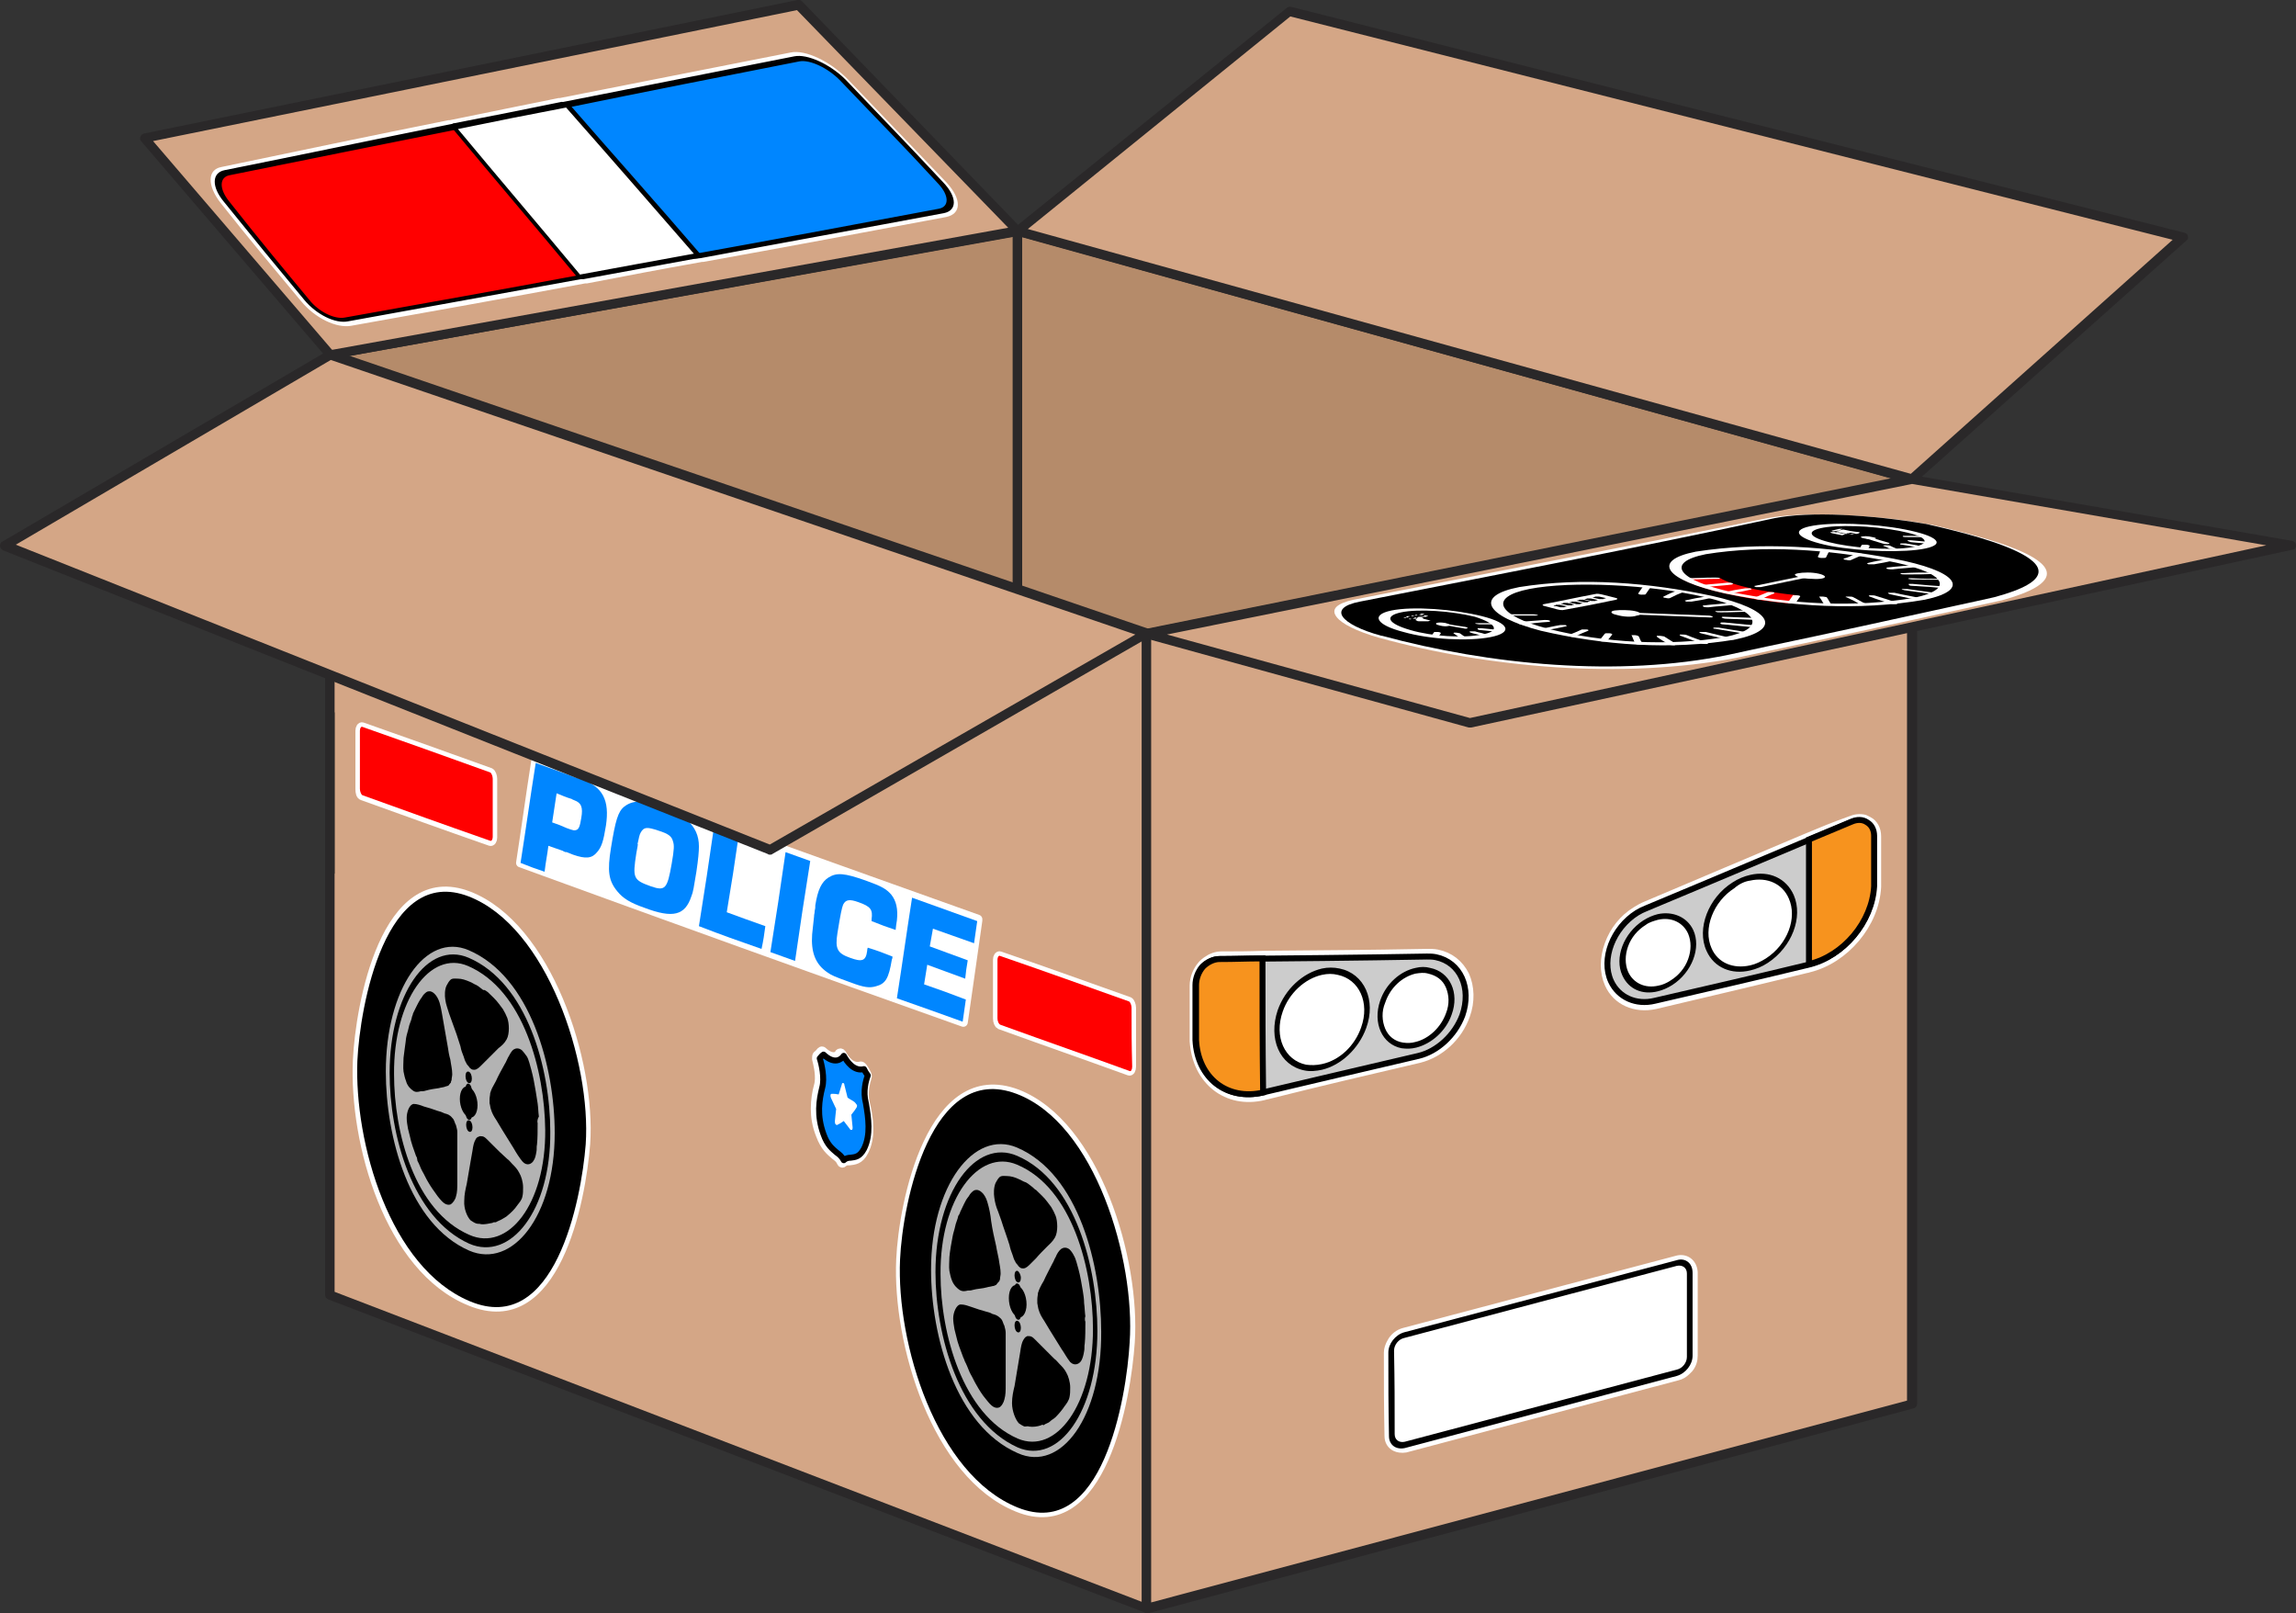<?xml version="1.0" encoding="utf-8"?>
<!-- Generator: Adobe Illustrator 26.3.1, SVG Export Plug-In . SVG Version: 6.00 Build 0)  -->
<svg version="1.1" id="Layer_1" xmlns="http://www.w3.org/2000/svg" xmlns:xlink="http://www.w3.org/1999/xlink" x="0px" y="0px"
	 viewBox="0 0 363 255" style="enable-background:new 0 0 363 255;" xml:space="preserve">
<rect x="0" y="0" width="363" height="255" fill="#333333" stroke="none"/>
<style type="text/css">
	.st0{fill:none;}
	.st1{fill:#D4A686;}
	.st2{fill:#2A2829;}
	.st3{fill:#B58B6A;}
	.st4{fill:none;stroke:#FFFFFF;stroke-width:1.417;stroke-linecap:round;stroke-linejoin:round;stroke-miterlimit:10;}
	.st5{fill-rule:evenodd;clip-rule:evenodd;}
	.st6{fill-rule:evenodd;clip-rule:evenodd;fill:#B3B3B3;}
	.st7{fill:#FFFFFF;}
	.st8{fill:#0086FF;}
	.st9{fill:#FF0000;}
	.st10{fill:#0086FF;stroke:#000000;stroke-width:0.94;stroke-linejoin:round;stroke-miterlimit:10;}
	.st11{fill:#CCCCCC;stroke:#000000;stroke-width:0.94;stroke-miterlimit:10;}
	.st12{fill:#F7931E;stroke:#000000;stroke-width:0.94;stroke-miterlimit:10;}
</style>
<symbol  id="Front_Inside_3" viewBox="-0.4 -108 90 108">
	<rect x="-0.4" y="-108" class="st0" width="90" height="108"/>
</symbol>
<symbol  id="Front_Side_Inside" viewBox="0 -108 162 108">
	<rect y="-108" class="st0" width="162" height="108"/>
</symbol>
<g>
	<polygon class="st1" points="161,36.5 52.2,56.1 52.2,204.7 181.3,254.3 181.3,42.2 	"/>
	<path class="st2" d="M181.3,255c-0.1,0-0.2,0-0.3-0.1L51.9,205.4c-0.3-0.1-0.5-0.4-0.5-0.7V56.1c0-0.4,0.3-0.7,0.6-0.7l108.8-19.5
		c0.1,0,0.2,0,0.3,0l20.3,5.6c0.3,0.1,0.5,0.4,0.5,0.7v212.1c0,0.2-0.1,0.5-0.3,0.6C181.6,255,181.4,255,181.3,255z M52.9,204.2
		l127.6,49V42.7l-19.6-5.4l-108,19.4V204.2z"/>
</g>
<g>
	<polygon class="st1" points="181.3,42.2 181.3,254.3 181.3,254.3 302.3,221.9 302.3,75.7 	"/>
	<path class="st2" d="M181.3,255c-0.1,0-0.2,0-0.3-0.1l0,0c-0.2-0.1-0.4-0.4-0.4-0.7V42.2c0-0.2,0.1-0.5,0.3-0.6
		c0.2-0.1,0.4-0.2,0.7-0.1l121,33.6c0.3,0.1,0.5,0.4,0.5,0.7v146.1c0,0.3-0.2,0.6-0.5,0.7l-121,32.4C181.4,255,181.4,255,181.3,255z
		 M182,43.2v210.1l119.5-31.9v-145L182,43.2z"/>
</g>
<g>
	<polygon class="st3" points="160.9,36.5 160.9,36.5 160.9,93.2 181.2,100.2 302.2,75.7 302.2,75.7 	"/>
	<path class="st2" d="M181.2,100.9c-0.1,0-0.2,0-0.2,0l-20.3-7c-0.3-0.1-0.5-0.4-0.5-0.7V36.5c0-0.4,0.3-0.7,0.6-0.7
		c0.1,0,0.3,0,0.4,0L302.4,75c0.3,0.1,0.5,0.4,0.5,0.7c0,0.4-0.2,0.7-0.6,0.7l-121,24.4C181.3,100.9,181.3,100.9,181.2,100.9z
		 M161.6,92.7l19.6,6.7l117.8-23.8L161.6,37.5V92.7z"/>
</g>
<g>
	<polygon class="st1" points="302.3,75.7 345.1,37.5 203.9,1.8 160.9,36.5 	"/>
	<path class="st2" d="M302.3,76.5c-0.1,0-0.1,0-0.2,0L160.7,37.2c-0.3-0.1-0.5-0.3-0.5-0.6c-0.1-0.3,0-0.6,0.3-0.7l43-34.7
		c0.2-0.1,0.4-0.2,0.7-0.1l141.2,35.7c0.3,0.1,0.5,0.3,0.5,0.5c0.1,0.3,0,0.6-0.2,0.7l-42.8,38.2C302.6,76.4,302.5,76.5,302.3,76.5z
		 M162.5,36.2l139.6,38.7l41.4-37L204,2.6L162.5,36.2z"/>
</g>
<g>
	<polygon class="st3" points="52.2,56 160.9,93.2 160.9,36.5 	"/>
	<path class="st2" d="M160.9,94c-0.1,0-0.2,0-0.2,0L51.9,56.7c-0.3-0.1-0.5-0.4-0.5-0.8c0-0.3,0.3-0.6,0.6-0.7l108.7-19.5
		c0.2,0,0.4,0,0.6,0.2c0.2,0.1,0.3,0.3,0.3,0.6v56.7c0,0.2-0.1,0.5-0.3,0.6C161.2,93.9,161.1,94,160.9,94z M55.1,56.3l105,35.9V37.4
		L55.1,56.3z"/>
</g>
<g>
	<defs>
		<polygon id="SVGID_1_" points="52.2,56 160.9,93.2 160.9,36.5 		"/>
	</defs>
	<clipPath id="SVGID_00000006668979815962964540000009966192228485242013_">
		<use xlink:href="#SVGID_1_"  style="overflow:visible;"/>
	</clipPath>
	
		<g transform="matrix(1 1.490116e-08 0 1 0 0)" style="clip-path:url(#SVGID_00000006668979815962964540000009966192228485242013_);">
		
			<use xlink:href="#Front_Inside_3"  width="90" height="108" id="XMLID_00000027589530386057067930000016705840698785595552_" x="-0.4" y="-108" transform="matrix(1.199 -0.217 0 -1.354 52.231 56.438)" style="overflow:visible;"/>
	</g>
</g>
<g>
	<line class="st0" x1="52.2" y1="112.6" x2="52.2" y2="138.1"/>
	<rect x="51.4" y="112.6" class="st2" width="1.5" height="25.5"/>
</g>
<g>
	<g id="XMLID_00000160901503908894680430000009617839184802505128_">
		<path class="st0" d="M181.2,253.7c-43-16.1-85.9-32.4-128.7-48.9c-0.3-49.5-0.3-99-0.5-148.6C95,70.7,137.9,85.4,181,100
			C181,151.2,181.1,202.5,181.2,253.7z"/>
		<g>
			<path class="st4" d="M160.9,238.3c13.3,5.4,17.2-17.3,17.8-26.1c0.9-13-5.5-34.5-17.9-39.3c-13.5-5.1-18,17.2-18.4,26.2
				C141.8,212.3,148,233.1,160.9,238.3z"/>
			<g>
				<path class="st5" d="M160.9,238.3c-12.9-5.2-19.2-26-18.6-39.2c0.4-9,4.9-31.3,18.4-26.2c12.5,4.7,18.8,26.3,17.9,39.3
					C178.1,221,174.3,243.7,160.9,238.3z"/>
			</g>
			<path class="st6" d="M174.1,210.5c0-10.4-3.5-24.9-13.3-29.1c-6.8-2.9-13.6,6-13.6,19.3c0,10.5,3.9,24.7,13.7,29
				C167.8,232.8,174.2,223.9,174.1,210.5z M171.6,208.9c0,1.2,0,2.5-0.1,3.5c-0.1,0.4,0,0.8-0.1,1.2c-0.1,0.6-0.2,1-0.4,1.4
				c-0.3,0.6-1.1,1-1.8,0.3c-0.5-0.6-0.9-1.4-1.4-2.1c-0.6-1-1.2-1.9-1.8-2.9c-0.3-0.5-0.6-1-0.9-1.5c-0.4-0.6-0.7-1.1-0.9-1.8
				c-0.1-0.3-0.1-0.6-0.2-1c0-0.1,0-0.2,0-0.4c0,0,0-0.1,0-0.2c0-0.4,0.1-0.7,0.1-1c0.1-0.3,0.2-0.6,0.3-0.8
				c0.2-0.4,0.4-0.8,0.6-1.1c0.4-0.9,0.9-1.8,1.4-2.8c0.2-0.3,0.3-0.7,0.5-1c0.2-0.5,0.5-1,0.9-1.3c0.3-0.2,0.8-0.3,1.3,0.1
				c0.3,0.3,0.5,0.6,0.7,1c0.3,0.5,0.5,1.4,0.7,2.1c0.3,1.1,0.5,2.3,0.7,3.5c0.1,0.6,0.2,1.3,0.2,1.9c0.1,0.7,0.1,1.4,0.2,2.1
				C171.5,208.2,171.5,208.8,171.6,208.9z M163.8,188.1c0.6,0.6,1.3,1.2,1.8,1.9c0.2,0.3,0.4,0.5,0.6,0.8c0.3,0.5,0.5,0.9,0.7,1.4
				c0.3,0.8,0.4,2.5-0.1,3.4c-0.4,0.7-0.8,1-1.3,1.5c-0.6,0.6-1.2,1.2-1.7,1.8c-0.3,0.3-0.6,0.6-0.9,0.9c-0.3,0.3-0.7,0.7-1.1,0.7
				c-0.2,0-0.3,0-0.5-0.1c-0.1-0.1-0.1-0.1-0.2-0.2c0,0-0.1,0-0.1-0.1c-0.2-0.3-0.4-0.4-0.5-0.7c-0.2-0.3-0.3-0.7-0.4-1
				c-0.2-0.5-0.4-1.1-0.5-1.6c-0.4-1.3-0.9-2.6-1.3-3.9c-0.2-0.5-0.3-0.9-0.5-1.4c-0.3-0.7-0.5-1.4-0.6-2.2
				c-0.1-0.6-0.1-1.6,0.2-2.3c0.2-0.4,0.4-0.7,0.6-0.9c0.3-0.3,0.8-0.2,1.2-0.2c0.6,0,1.3,0.2,1.9,0.5c0.3,0.1,0.7,0.4,1.1,0.5
				c0.4,0.2,0.8,0.6,1.1,0.8C163.4,187.8,163.7,188.1,163.8,188.1z M151.8,191.6c0.4-0.8,0.8-1.8,1.2-2.3c0.2-0.2,0.3-0.5,0.5-0.7
				c0.3-0.3,0.5-0.5,0.8-0.5c0.5-0.1,1.4,0.5,1.8,1.9c0.3,1,0.5,2,0.6,3c0.2,1.4,0.5,2.7,0.8,4c0.1,0.7,0.3,1.4,0.4,2
				c0.1,0.8,0.3,1.5,0.3,2.3c0,0.3-0.1,0.6-0.1,0.9c0,0.1-0.1,0.2-0.1,0.3c0,0,0,0.1-0.1,0.1c-0.2,0.2-0.3,0.4-0.4,0.5
				c-0.2,0.1-0.4,0.2-0.6,0.2c-0.3,0.1-0.6,0.1-0.9,0.2c-0.7,0.2-1.5,0.2-2.2,0.4c-0.3,0.1-0.5,0.1-0.8,0.1
				c-0.4,0.1-0.8,0.2-1.3-0.1c-0.3-0.2-0.9-0.7-1.2-1.5c-0.2-0.5-0.3-1-0.4-1.5c-0.1-0.7,0-1.5,0-2.2c0.1-1.1,0.3-2.1,0.5-3.2
				c0.1-0.6,0.3-1.1,0.4-1.6c0.1-0.6,0.4-1.1,0.5-1.7C151.6,192.1,151.8,191.7,151.8,191.6z M152.3,214.6c-0.4-1.1-0.9-2.3-1.1-3.3
				c-0.1-0.4-0.2-0.8-0.3-1.2c-0.1-0.6-0.2-1.2-0.2-1.7c0-0.9,0.5-2.2,1.2-2.2c0.6,0,1.1,0.2,1.7,0.4c0.8,0.3,1.5,0.5,2.2,0.7
				c0.4,0.1,0.8,0.2,1.1,0.4c0.4,0.1,0.8,0.2,1.3,0.7c0.2,0.2,0.3,0.4,0.4,0.7c0,0.1,0.1,0.2,0.1,0.3c0,0,0.1,0.1,0.1,0.2
				c0.1,0.4,0.2,0.7,0.2,1.1c0,0.4,0,0.8,0,1.1c0,0.6,0,1.1,0,1.7c0,1.4,0,2.7,0,4.1c0,0.5,0,1,0,1.4c0,0.8,0,1.5-0.2,2.2
				c-0.1,0.5-0.5,1.2-0.9,1.3c-0.3,0.1-0.6,0-0.8-0.1c-0.4-0.2-0.8-0.7-1.2-1.2c-0.6-0.7-1.1-1.5-1.6-2.4c-0.3-0.5-0.5-1-0.8-1.5
				c-0.3-0.5-0.5-1.2-0.8-1.8C152.5,215.2,152.4,214.7,152.3,214.6z M164.6,225.3c-0.6,0.2-1.3,0.3-1.9,0.2c-0.2-0.1-0.4,0-0.7,0
				c-0.3-0.1-0.6-0.3-0.9-0.5c-0.5-0.5-1.1-1.9-1.1-3.2c0-1,0.2-1.9,0.4-2.7c0.2-1.2,0.4-2.4,0.6-3.6c0.1-0.6,0.2-1.2,0.3-1.8
				c0.1-0.7,0.2-1.4,0.5-1.9c0.1-0.2,0.2-0.3,0.4-0.5c0.1,0,0.1,0,0.2-0.1c0,0,0.1,0,0.1,0c0.2,0,0.4,0,0.6,0.1
				c0.2,0.1,0.4,0.3,0.6,0.5c0.3,0.3,0.6,0.6,0.9,0.9c0.7,0.7,1.4,1.4,2.1,2.1c0.3,0.2,0.5,0.5,0.8,0.8c0.4,0.4,0.8,0.8,1.1,1.4
				c0.3,0.5,0.6,1.5,0.6,2.3c0,0.6,0,1-0.1,1.5c-0.1,0.6-0.5,1.1-0.8,1.5c-0.4,0.6-0.9,1.2-1.4,1.7c-0.3,0.3-0.6,0.4-0.9,0.7
				c-0.3,0.3-0.7,0.3-1,0.6C165,225.2,164.6,225.2,164.6,225.3z"/>
			<path d="M147.9,201.1c0-12.7,6.4-21.2,12.9-18.4c9.3,4,12.7,17.8,12.7,27.7c0,12.7-6.1,21.2-12.6,18.4
				C151.6,224.6,147.9,211,147.9,201.1z M172.8,210.1c0-9.3-3.2-22.3-12-26c-6.1-2.6-12.2,5.4-12.1,17.3c0,9.4,3.5,22.2,12.2,26
				C167,230,172.8,222,172.8,210.1z"/>
			<path class="st5" d="M160.9,208.2c-0.8-0.3-1.4-1.6-1.4-3c0-1.4,0.6-2.3,1.4-2c0.8,0.3,1.4,1.6,1.4,3
				C162.3,207.6,161.6,208.5,160.9,208.2z"/>
			<path class="st5" d="M160.9,208.6c-0.3-0.1-0.5-0.6-0.5-1.1c0-0.5,0.2-0.8,0.5-0.7c0.3,0.1,0.5,0.6,0.5,1.1
				C161.4,208.4,161.2,208.7,160.9,208.6z"/>
			<path class="st5" d="M161.4,202c0,0.5-0.2,0.8-0.5,0.7s-0.5-0.6-0.5-1.1c0-0.5,0.2-0.8,0.5-0.7C161.1,201,161.4,201.5,161.4,202z
				"/>
			<path class="st5" d="M160.9,202.9c0.3,0.1,0.5,0.6,0.5,1.1c0,0.5-0.2,0.8-0.5,0.7c-0.3-0.1-0.5-0.6-0.5-1.1
				C160.4,203.1,160.6,202.8,160.9,202.9z"/>
			<path class="st5" d="M160.4,209.5c0-0.5,0.2-0.8,0.5-0.7c0.3,0.1,0.5,0.6,0.5,1.1c0,0.5-0.2,0.8-0.5,0.7
				C160.6,210.5,160.4,210,160.4,209.5z"/>
		</g>
		<g>
			<path class="st4" d="M74.3,205.7c13.5,5.6,17.6-15.9,18.3-24.9c0.9-13-6.1-34.4-18.5-39.2c-13.2-5.1-17.2,17.4-17.6,26
				C55.9,180.6,61.5,200.5,74.3,205.7z"/>
			<g>
				<path class="st5" d="M74.3,205.7c-12.7-5.3-18.3-25.1-17.8-38c0.4-8.6,4.4-31.1,17.6-26c12.4,4.8,19.4,26.2,18.5,39.2
					C91.9,189.8,87.7,211.3,74.3,205.7z"/>
			</g>
			<path class="st6" d="M87.7,179.1c0-10.4-3.8-24.7-13.6-28.9c-6.8-2.9-13.1,6.1-13.1,19.2c0,10.2,3.6,24.1,13.2,28.3
				C81,200.6,87.7,192.3,87.7,179.1z M85,177.5c0,1.2,0,2.5-0.1,3.4c-0.1,0.4,0,0.8-0.1,1.2c-0.1,0.6-0.2,1-0.4,1.3
				c-0.3,0.6-1.1,1-1.8,0.2c-0.5-0.6-1-1.4-1.4-2.1c-0.6-1-1.2-1.9-1.8-2.9c-0.3-0.5-0.6-1-0.9-1.5c-0.4-0.6-0.7-1.1-0.9-1.8
				c-0.1-0.3-0.1-0.6-0.2-0.9c0-0.1,0-0.2,0-0.4c0,0,0-0.1,0-0.2c0-0.4,0.1-0.7,0.1-1c0.1-0.3,0.2-0.6,0.3-0.8
				c0.2-0.4,0.4-0.7,0.6-1.1c0.4-0.9,0.9-1.8,1.4-2.7c0.2-0.3,0.3-0.6,0.5-1c0.3-0.5,0.5-1,0.9-1.3c0.3-0.2,0.8-0.3,1.3,0.1
				c0.3,0.3,0.5,0.6,0.8,1c0.3,0.5,0.5,1.4,0.7,2.1c0.3,1.1,0.5,2.2,0.7,3.4c0.1,0.6,0.2,1.3,0.3,1.9c0.1,0.7,0.1,1.4,0.2,2.1
				C85,176.8,84.9,177.3,85,177.5z M77.1,156.8c0.6,0.6,1.3,1.2,1.8,1.9c0.2,0.3,0.4,0.5,0.6,0.8c0.3,0.5,0.5,0.9,0.7,1.4
				c0.3,0.8,0.4,2.5-0.1,3.4c-0.4,0.7-0.8,1-1.3,1.4c-0.6,0.6-1.2,1.2-1.8,1.8c-0.3,0.3-0.6,0.6-0.9,0.9c-0.3,0.3-0.7,0.7-1.1,0.7
				c-0.2,0-0.3,0-0.5-0.1c-0.1-0.1-0.1-0.1-0.2-0.2c0,0-0.1,0-0.1-0.1c-0.2-0.3-0.4-0.4-0.5-0.7c-0.2-0.3-0.3-0.7-0.4-1
				c-0.2-0.5-0.4-1-0.5-1.6c-0.4-1.3-0.8-2.5-1.3-3.8c-0.2-0.5-0.3-0.9-0.5-1.4c-0.2-0.7-0.5-1.4-0.6-2.2c-0.1-0.6-0.1-1.6,0.2-2.2
				c0.2-0.4,0.4-0.7,0.6-0.9c0.3-0.3,0.8-0.2,1.2-0.2c0.6,0,1.2,0.2,1.9,0.5c0.3,0.1,0.7,0.4,1,0.5c0.4,0.2,0.8,0.6,1.1,0.8
				C76.7,156.4,77,156.8,77.1,156.8z M65.3,160.2c0.4-0.8,0.8-1.7,1.2-2.3c0.2-0.2,0.3-0.5,0.5-0.7c0.3-0.3,0.5-0.5,0.8-0.5
				c0.5-0.1,1.3,0.5,1.7,1.8c0.3,1,0.4,2,0.6,3c0.2,1.3,0.5,2.7,0.7,4c0.1,0.7,0.2,1.3,0.4,2c0.1,0.8,0.3,1.5,0.3,2.3
				c0,0.3-0.1,0.6-0.1,0.9c0,0.1-0.1,0.2-0.1,0.3c0,0,0,0.1,0,0.1c-0.2,0.2-0.3,0.4-0.4,0.5c-0.2,0.1-0.4,0.1-0.6,0.2
				c-0.3,0.1-0.6,0.1-0.9,0.2c-0.7,0.1-1.4,0.2-2.1,0.4c-0.3,0.1-0.5,0.1-0.8,0.1c-0.4,0.1-0.8,0.2-1.2-0.1
				c-0.3-0.2-0.9-0.7-1.1-1.5c-0.2-0.5-0.3-1-0.4-1.5c-0.1-0.7,0-1.5,0-2.2c0.1-1,0.3-2.1,0.4-3.1c0.1-0.6,0.3-1.1,0.4-1.6
				c0.1-0.6,0.4-1.1,0.5-1.6C65.1,160.7,65.3,160.4,65.3,160.2z M65.8,182.8c-0.4-1.1-0.8-2.2-1-3.2c-0.1-0.4-0.2-0.8-0.3-1.2
				c-0.1-0.6-0.2-1.1-0.2-1.7c0-0.9,0.4-2.1,1.1-2.2c0.5,0,1.1,0.2,1.6,0.4c0.7,0.2,1.4,0.4,2.2,0.7c0.4,0.1,0.7,0.2,1.1,0.4
				c0.4,0.1,0.8,0.2,1.2,0.7c0.2,0.2,0.3,0.4,0.4,0.7c0,0.1,0.1,0.2,0.1,0.3c0,0,0.1,0.1,0.1,0.2c0.1,0.4,0.2,0.7,0.2,1
				c0,0.4,0,0.8,0,1.1c0,0.6,0,1.1,0,1.6c0,1.3,0,2.6,0,4c0,0.5,0,0.9,0,1.4c0,0.7,0,1.5-0.2,2.1c-0.1,0.5-0.5,1.1-0.9,1.3
				c-0.3,0.1-0.6,0-0.8-0.1c-0.4-0.2-0.8-0.7-1.2-1.2c-0.5-0.7-1.1-1.5-1.6-2.4c-0.3-0.5-0.5-1-0.8-1.5c-0.3-0.5-0.5-1.2-0.8-1.7
				C66,183.4,65.9,182.8,65.8,182.8z M77.9,193.3c-0.6,0.1-1.3,0.3-1.9,0.2c-0.2-0.1-0.4,0-0.7-0.1c-0.3-0.1-0.6-0.3-0.9-0.5
				c-0.5-0.5-1.1-1.8-1-3.1c0-1,0.2-1.8,0.4-2.7c0.2-1.2,0.4-2.3,0.6-3.5c0.1-0.6,0.2-1.2,0.3-1.7c0.1-0.7,0.2-1.3,0.5-1.8
				c0.1-0.2,0.2-0.3,0.4-0.4c0.1,0,0.1,0,0.2-0.1c0,0,0.1,0,0.1,0c0.2,0,0.4,0,0.6,0.1c0.2,0.1,0.4,0.3,0.6,0.5
				c0.3,0.3,0.6,0.6,0.9,0.9c0.7,0.7,1.4,1.4,2.2,2.1c0.3,0.2,0.5,0.5,0.8,0.8c0.4,0.4,0.8,0.8,1.1,1.4c0.3,0.5,0.6,1.4,0.6,2.3
				c0,0.5,0,1-0.1,1.4c-0.1,0.6-0.5,1-0.8,1.4c-0.4,0.6-0.9,1.1-1.5,1.6c-0.3,0.3-0.6,0.4-0.9,0.6c-0.3,0.2-0.7,0.3-1,0.5
				C78.2,193.2,77.9,193.2,77.9,193.3z"/>
			<path d="M61.6,169.6c0-12.4,6-21,12.5-18.2c9.3,4,12.9,17.6,12.9,27.5c0.1,12.5-6.3,20.5-12.8,17.7
				C65.1,192.5,61.6,179.3,61.6,169.6z M86.2,178.6c-0.1-9.3-3.4-22.1-12.2-25.9c-6-2.6-11.8,5.4-11.7,17.1
				c0,9.2,3.2,21.6,11.9,25.4C80.3,197.9,86.3,190.4,86.2,178.6z"/>
			<path class="st5" d="M74.1,176.6c-0.8-0.3-1.4-1.6-1.4-2.9c0-1.3,0.6-2.2,1.4-1.9c0.8,0.3,1.4,1.6,1.4,2.9
				C75.5,176,74.9,176.9,74.1,176.6z"/>
			<path class="st5" d="M74.1,177c-0.3-0.1-0.5-0.6-0.5-1.1c0-0.5,0.2-0.8,0.5-0.7c0.3,0.1,0.5,0.6,0.5,1.1
				C74.6,176.8,74.4,177.1,74.1,177z"/>
			<path class="st5" d="M74.6,170.5c0,0.5-0.2,0.8-0.5,0.7c-0.3-0.1-0.5-0.6-0.5-1.1c0-0.5,0.2-0.8,0.5-0.7
				C74.4,169.5,74.6,170,74.6,170.5z"/>
			<path class="st5" d="M74.1,171.3c0.3,0.1,0.5,0.6,0.5,1.1s-0.2,0.8-0.5,0.7c-0.3-0.1-0.5-0.6-0.5-1.1S73.9,171.2,74.1,171.3z"/>
			<path class="st5" d="M73.7,177.8c0-0.5,0.2-0.8,0.5-0.7c0.3,0.1,0.5,0.6,0.5,1.1c0,0.5-0.2,0.8-0.5,0.7
				C73.9,178.8,73.7,178.3,73.7,177.8z"/>
		</g>
		<g>
			<path class="st4" d="M152.3,161.6c0.9-6.4,1.4-9.6,2.3-16.1c0-0.1,0-0.1,0-0.2c-23.3-8.3-46.6-16.7-69.9-25
				c-1,6.4-1.4,9.6-2.4,16.1C105.6,144.9,128.9,153.3,152.3,161.6z"/>
			<g>
				<g>
					<g>
						<path class="st7" d="M154.6,145.4c0,0.1,0,0.1,0,0.2c-0.9,6.4-1.4,9.6-2.3,16.1c-23.4-8.4-46.7-16.8-70.1-25.2
							c1-6.4,1.4-9.7,2.4-16.1C107.9,128.7,131.2,137.1,154.6,145.4z"/>
					</g>
				</g>
				<g>
					<path class="st8" d="M84.7,120.6c2.2,0.8,3.3,1.2,5.5,2c0.7,0.3,1.1,0.4,1.8,0.6c3.3,1.2,4.4,3.3,3.8,7.3
						c-0.4,2.5-0.7,3.4-1.4,4.2c-0.8,1-1.8,1.1-3.8,0.4c-0.2-0.1-0.3-0.1-0.5-0.2c-0.7-0.3-0.5-0.2-0.7-0.2
						c-0.2-0.1-0.3-0.1-0.4-0.2c-0.9-0.3-1.4-0.5-2.3-0.8c-0.2,1.6-0.4,2.4-0.6,4.1c-1.5-0.5-2.3-0.8-3.8-1.4
						C83.3,130,83.7,126.9,84.7,120.6z M89.6,130.9c1.1,0.4,1.2,0.4,1.5,0.3c0.4-0.1,0.6-0.6,0.8-1.9c0.3-1.7,0-2.4-1.1-2.8
						c-0.2-0.1-0.3-0.1-0.4-0.2c-1-0.3-1.4-0.5-2.4-0.9c-0.3,1.8-0.4,2.8-0.7,4.6C88.2,130.3,88.7,130.5,89.6,130.9z"/>
					<path class="st8" d="M108.7,129.7c1.2,1.1,1.8,2.4,1.8,4.1c0,0.8-0.1,2-0.4,4c-0.4,2.4-0.5,3.2-0.8,3.9c-1,3-2.9,3.5-7.4,1.8
						c-2.3-0.8-3.4-1.5-4.3-2.6c-1.4-1.7-1.6-3.2-1-6.9c0.7-4.3,1.1-5.7,2.1-6.5c1.3-1,2.9-1.1,5.9,0
						C107,128.4,107.8,128.8,108.7,129.7z M100.8,133.8c-0.1,0.6-0.2,1.1-0.2,1.1c-0.6,3.9-0.5,4.2,2.3,5.2c2.3,0.8,2.6,0.4,3.3-3.6
						c0.4-2.3,0.4-2.9,0.2-3.5c-0.2-0.8-0.7-1.2-2.3-1.7c-1.8-0.6-2.3-0.6-2.8,0.3c-0.2,0.3-0.3,0.9-0.5,1.8
						C100.9,133.5,100.8,133.6,100.8,133.8z"/>
					<path class="st8" d="M114.9,144.2c2.4,0.9,3.6,1.3,6.1,2.2c-0.2,1.5-0.3,2.2-0.6,3.6c-4-1.4-6-2.1-9.9-3.6
						c1-6.3,1.5-9.5,2.4-15.8c1.6,0.6,2.3,0.8,3.9,1.4C116.1,136.9,115.7,139.4,114.9,144.2z"/>
					<path class="st8" d="M125.7,151.9c-1.6-0.6-2.3-0.8-3.9-1.4c1-6.3,1.5-9.5,2.4-15.8c1.6,0.6,2.3,0.8,3.9,1.4
						C127.1,142.4,126.6,145.6,125.7,151.9z"/>
					<path class="st8" d="M141.1,151.2c0,0.2,0,0.3-0.1,0.5c-0.5,3-1,3.8-2.5,4.2c-1,0.3-1.9,0.2-4-0.6c-2.5-0.9-3-1.1-3.7-1.6
						c-1.9-1.3-2.6-3.2-2.4-6c0.1-0.8,0.1-1.1,0.3-2.8c0-0.4,0.1-0.5,0.1-0.9c0.1-0.4,0.1-0.5,0.1-0.9c0.4-2.5,1-3.7,2.1-4.4
						c1.3-0.8,2.5-0.7,5.9,0.5c2.5,0.9,3.2,1.3,4,2.2c0.8,1,1.1,2.3,0.9,4.1c-0.1,0.5-0.1,0.7-0.2,1.5c-1.5-0.5-2.3-0.8-3.8-1.4
						c0-0.1,0-0.2,0-0.3c0.2-1.5-0.1-2-2.1-2.7c-1.4-0.5-2-0.4-2.4,0.4c-0.2,0.5-0.4,1.4-0.9,4.5c-0.4,2.5,0,3.2,2,3.9
						c1.9,0.7,2.5,0.5,2.7-1.1c0,0,0-0.3,0.1-0.5C138.8,150.3,139.6,150.6,141.1,151.2z"/>
					<path class="st8" d="M147,149.6c2.4,0.9,3.6,1.3,6,2.2c-0.2,1.2-0.3,1.8-0.4,2.9c-2.4-0.9-3.6-1.3-6-2.2
						c-0.2,1.2-0.3,1.9-0.5,3.1c2.6,0.9,4,1.4,6.6,2.4c-0.2,1.4-0.3,2.1-0.5,3.5c-4.1-1.5-6.2-2.2-10.4-3.7c1-6.4,1.4-9.5,2.4-15.9
						c4.1,1.5,6.2,2.2,10.3,3.7c-0.2,1.4-0.3,2.1-0.5,3.5c-2.6-0.9-3.9-1.4-6.5-2.3C147.3,147.9,147.2,148.4,147,149.6z"/>
				</g>
			</g>
		</g>
		<path class="st4" d="M57.3,125.8c7.8,2.8,11.9,4.3,20.2,7.2c0.2,0.1,0.4-0.2,0.4-0.6c0-3.7,0-5.6,0-9.3c0-0.4-0.2-0.9-0.4-1
			c-8.3-3-12.3-4.4-20.2-7.2c-0.2-0.1-0.4,0.2-0.4,0.6c0,3.7,0,5.5,0,9.2C56.9,125.3,57,125.7,57.3,125.8z"/>
		<g>
			<path class="st9" d="M77.9,123.1c0-0.4-0.2-0.9-0.4-1c-8.3-3-12.3-4.4-20.2-7.2c-0.2-0.1-0.4,0.2-0.4,0.6c0,3.7,0,5.5,0,9.2
				c0,0.4,0.2,0.9,0.4,1c7.8,2.8,11.9,4.3,20.2,7.2c0.2,0.1,0.4-0.2,0.4-0.6C77.9,128.7,77.9,126.8,77.9,123.1z"/>
		</g>
		<path class="st4" d="M158.1,162c8.3,3,12.4,4.4,20.4,7.3c0.2,0.1,0.4-0.2,0.4-0.7c0-3.7,0-5.6,0-9.3c0-0.4-0.2-0.9-0.4-1
			c-7.9-2.8-12-4.3-20.4-7.2c-0.2-0.1-0.4,0.2-0.4,0.6c0,3.7,0,5.6,0,9.3C157.7,161.5,157.9,161.9,158.1,162z"/>
		<g>
			<path class="st9" d="M178.9,159.3c0-0.4-0.2-0.9-0.4-1c-7.9-2.8-12-4.3-20.4-7.2c-0.2-0.1-0.4,0.2-0.4,0.6c0,3.7,0,5.6,0,9.3
				c0,0.4,0.2,0.9,0.5,1c8.3,3,12.4,4.4,20.4,7.3c0.2,0.1,0.4-0.2,0.4-0.7C178.9,164.9,178.9,163,178.9,159.3z"/>
		</g>
		<g>
			<path class="st4" d="M130.1,166.2c-0.1-0.1-0.2-0.1-0.3,0c-0.2,0.2-0.3,0.4-0.6,0.6c-0.1,0.1-0.1,0.3-0.1,0.6
				c0.2,0.8,0.7,2.8,0.3,4.2c-0.3,1.1-0.5,2.3-0.5,3.7c0,1.2,0.2,2.6,0.8,4.1c0.7,1.9,1.6,2.6,2.3,3.2c0.4,0.3,0.8,0.6,1,1.1
				c0.1,0.2,0.2,0.2,0.3,0.1c0.3-0.3,0.6-0.3,1-0.3c0.7-0.1,1.6-0.1,2.3-1.5c1.2-2.3,0.8-5.2,0.2-7.7c-0.4-1.7,0.1-3.3,0.3-4
				c0.1-0.2,0-0.4-0.1-0.6c-0.2-0.4-0.3-0.6-0.6-1c-0.1-0.1-0.2-0.2-0.3-0.2c-1.5,0.4-2.5-1-3-1.9c-0.1-0.2-0.3-0.2-0.4-0.1
				C132.6,166.9,131.6,167.6,130.1,166.2z"/>
			<g>
				<path class="st10" d="M136.6,181.6c-0.7,1.3-1.4,1.3-2.1,1.4c-0.4,0-0.8,0.1-1.1,0.4c-0.3-0.6-0.7-0.9-1.1-1.2
					c-0.7-0.6-1.5-1.2-2.1-2.9c-1.1-3-0.7-5.4-0.2-7.4c0.4-1.5-0.1-3.7-0.4-4.6c0.2-0.2,0.3-0.4,0.6-0.6c1.7,1.6,2.8,0.8,3.2,0.2
					c0.5,0.9,1.6,2.5,3.2,2.1c0.2,0.4,0.3,0.6,0.6,1c-0.3,0.8-0.8,2.5-0.3,4.4C137.3,176.7,137.7,179.4,136.6,181.6z"/>
				<path class="st7" d="M135.1,174.2c-0.4-0.3-0.7-0.4-1.1-0.7c-0.2-0.8-0.3-1.2-0.5-2c0-0.2-0.1-0.3-0.2-0.3c-0.1,0-0.2,0-0.2,0.2
					c-0.2,0.6-0.3,1-0.5,1.6c-0.5-0.1-0.7-0.1-1.1-0.1c-0.1,0-0.2,0.1-0.2,0.2c0,0.2,0,0.3,0.1,0.5c0.3,0.7,0.5,1,0.8,1.7
					c-0.1,0.7-0.1,1.1-0.2,1.9c0,0.2,0,0.4,0.1,0.5c0.1,0.1,0.2,0.2,0.3,0.1c0.4-0.2,0.6-0.3,1-0.6c0.4,0.5,0.6,0.8,1,1.3
					c0,0.1,0.1,0.1,0.1,0.1c0.1,0,0.1,0,0.2,0c0.1-0.1,0.1-0.2,0.1-0.4c-0.1-0.8-0.1-1.2-0.2-2c0.3-0.4,0.5-0.6,0.8-1.1
					c0.1-0.1,0.1-0.3,0.1-0.4C135.3,174.4,135.2,174.3,135.1,174.2z"/>
			</g>
		</g>
	</g>
</g>
<g>
	<g id="XMLID_00000179623104620689677460000001700492385822764453_">
		<path class="st0" d="M302.9,75.4c-47.5-11.9-94.7-25.4-141.7-39c14.3-11.6,28.8-22.9,43-34.5c46.8,12,93.6,24,140.4,35.9
			C330.7,50.2,316.8,62.7,302.9,75.4z"/>
	</g>
</g>
<g>
	<g id="XMLID_00000109749203713066993000000015820860900235948711_">
		<path class="st0" d="M302.1,220.8c-39.9,12-80.5,21.1-120.4,32.9c-0.3-51-0.5-102-0.8-153c40.4-8.1,80.8-16.9,121.3-24.8
			C302.1,124.2,302.1,172.5,302.1,220.8z"/>
		<g>
			<path class="st4" d="M265.1,199.2L265.1,199.2c-14.4,3.8-28.7,7.6-43.1,11.4l0,0c-0.8,0.2-1.6,0.8-2,1.6
				c-0.3,0.5-0.5,1.1-0.5,1.6c0,5.3,0,8,0.1,13.2c0,0.8,0.4,1.4,1,1.7c0.4,0.2,1,0.3,1.6,0.2l0,0c14.3-3.8,28.7-7.6,43-11.4l0,0
				c0.5-0.1,1-0.4,1.4-0.8c0.1-0.1,0.3-0.3,0.4-0.4c0.5-0.6,0.7-1.3,0.7-2c0-5.3,0-7.9,0-13.2C267.6,199.6,266.4,198.8,265.1,199.2z
				"/>
			<g>
				<path class="st7" d="M222.1,228.3c-1.1,0.3-2.1-0.4-2.1-1.5c0-5.2,0-7.9-0.1-13.2c0-1.2,0.9-2.3,2-2.6
					c14.4-3.8,28.7-7.5,43.1-11.4c1.1-0.3,2,0.4,2,1.5c0,5.3,0,7.9,0,13.2c0,1.1-0.9,2.3-2,2.6C250.8,220.8,236.4,224.5,222.1,228.3
					z"/>
				<path d="M265.1,200.1c0.9-0.2,1.6,0.3,1.6,1.2c0,5.3,0,7.9,0,13.2c0,0.9-0.7,1.8-1.6,2c-14.3,3.8-28.7,7.6-43,11.4
					c-0.9,0.2-1.6-0.3-1.6-1.2c0-5.2,0-7.9-0.1-13.2c0-0.9,0.7-1.8,1.6-2C236.3,207.7,250.7,203.9,265.1,200.1 M265.1,199.2
					c-14.4,3.8-28.7,7.6-43.1,11.4c-1.4,0.4-2.5,1.8-2.5,3.2c0,5.3,0,8,0.1,13.2c0,1.4,1.1,2.2,2.5,1.9c14.3-3.8,28.7-7.6,43-11.4
					c1.4-0.4,2.5-1.8,2.5-3.2c0-5.3,0-7.9,0-13.1C267.6,199.6,266.4,198.8,265.1,199.2L265.1,199.2z"/>
			</g>
		</g>
		<path class="st4" d="M285.5,132.5C285.5,132.5,285.5,132.5,285.5,132.5c-10,4.2-15.1,6.4-25.3,10.7c-0.5,0.2-1,0.5-1.5,0.8
			c-2,1.2-3.5,3.1-4.3,5.3c-0.8,2.2-0.8,4.4,0,6.2c1.2,2.7,4.1,4,7.3,3.3c9.7-2.3,14.5-3.4,23.9-5.7v0c0.2,0,0.3-0.1,0.4-0.1
			c5.7-1.4,10.4-7,10.7-12.8c0-0.2,0-0.4,0-0.6c0-2.9,0-4.4,0-7.4c0-1.1-0.5-2-1.3-2.4c-0.2-0.1-0.4-0.2-0.6-0.3
			c-0.7-0.2-1.5-0.1-2.2,0.2C289.8,130.7,288.4,131.3,285.5,132.5z"/>
		<g>
			<path class="st11" d="M261.6,158.2c-2.9,0.7-5.7-0.5-6.9-3.1c-1.6-3.5,0.3-8.4,4.1-10.8c0.5-0.3,0.9-0.5,1.4-0.7
				c10.8-4.5,21.6-9.1,32.4-13.6c0.9-0.4,1.8-0.4,2.5,0.1c0.7,0.4,1.1,1.2,1.1,2.1c0,3,0,4.4,0,7.4c0,0.2,0,0.4,0,0.6
				c-0.3,5.6-4.8,11-10.3,12.3C276.4,154.8,271.5,155.9,261.6,158.2z"/>
			<path class="st12" d="M286,132.7c2.7-1.1,4-1.7,6.7-2.8c0.9-0.4,1.8-0.4,2.5,0.1c0.7,0.4,1.1,1.2,1.1,2.1c0,3,0,4.4,0,7.4
				c0,0.2,0,0.4,0,0.6c-0.3,5.6-4.8,11-10.3,12.3C286,144.5,286,140.6,286,132.7z"/>
			<g>
				<path class="st7" d="M276.7,152.9c-2.9,0.7-5.4-0.5-6.5-2.9c-1.5-3.3,0.3-7.9,3.9-10.2c0.8-0.5,1.7-0.9,2.6-1.1
					c2.9-0.6,5.4,0.5,6.5,3c1.4,3.3-0.3,7.8-3.8,10.1C278.5,152.3,277.6,152.7,276.7,152.9z"/>
				<path d="M276.7,139.2L276.7,139.2c2.7-0.6,5.1,0.5,6.1,2.8c1.4,3.1-0.2,7.3-3.6,9.5c-0.8,0.5-1.6,0.9-2.5,1.1
					c-2.7,0.6-5.1-0.4-6.1-2.7c-1.4-3.1,0.3-7.4,3.6-9.5C275,139.7,275.9,139.3,276.7,139.2 M276.7,138.3c-0.9,0.2-1.9,0.6-2.8,1.2
					c-3.8,2.4-5.7,7.3-4.1,10.8c1.2,2.7,4,3.8,6.9,3.1c0.9-0.2,1.9-0.6,2.8-1.2c3.8-2.5,5.6-7.2,4.1-10.7
					C282.4,138.8,279.7,137.6,276.7,138.3L276.7,138.3z"/>
			</g>
			<g>
				<path class="st7" d="M262.1,156.3c-2.3,0.5-4.3-0.4-5.2-2.3c-1.2-2.6,0.2-6.3,3.1-8.1c0.7-0.4,1.4-0.7,2.1-0.9
					c2.3-0.5,4.3,0.4,5.2,2.4c1.2,2.6-0.2,6.2-3.1,8.1C263.5,155.8,262.8,156.1,262.1,156.3z"/>
				<path d="M262.1,145.4c2.1-0.5,4,0.4,4.8,2.2c0.5,1.2,0.5,2.6,0,4c-0.5,1.4-1.5,2.6-2.8,3.4c-0.6,0.4-1.3,0.7-1.9,0.8
					c-2.1,0.5-4-0.4-4.8-2.2c-0.5-1.2-0.5-2.6,0-4c0.5-1.4,1.5-2.6,2.8-3.4C260.7,145.8,261.4,145.6,262.1,145.4 M262.1,144.5
					c-0.8,0.2-1.5,0.5-2.3,1c-3.1,2-4.6,5.9-3.3,8.7c1,2.2,3.2,3.1,5.6,2.5c0.8-0.2,1.5-0.5,2.3-1c3.1-2,4.6-5.9,3.3-8.7
					C266.7,144.9,264.4,144,262.1,144.5L262.1,144.5z"/>
			</g>
		</g>
		<path class="st4" d="M200,151C200,151,200,151,200,151c10.2-0.1,15.3-0.1,25.7-0.3c0.5,0,1,0,1.5,0.1c2,0.4,3.5,1.6,4.4,3.4
			c0.8,1.8,0.9,4.1,0.1,6.3c-1.2,3.4-4.1,6-7.3,6.8c-9.8,2.3-14.6,3.4-24.2,5.8l0,0c-0.2,0-0.3,0.1-0.4,0.1
			c-5.8,1.4-10.6-2.4-11-8.6c0-0.2,0-0.4,0-0.7c0-3.3,0-4.9,0-8.1c0-1.2,0.5-2.4,1.3-3.3c0.2-0.2,0.4-0.4,0.7-0.6
			c0.7-0.5,1.5-0.8,2.3-0.8C195.7,151.1,197.1,151.1,200,151z"/>
		<g>
			<path class="st11" d="M224.3,166.9c2.9-0.7,5.7-3.2,6.9-6.4c1.5-4.3-0.3-8.4-4.2-9.2c-0.5-0.1-0.9-0.1-1.4-0.1
				c-11,0.2-21.9,0.3-32.9,0.4c-0.9,0-1.9,0.5-2.6,1.2c-0.7,0.8-1.1,1.9-1.1,2.9c0,3.2,0,4.9,0,8.1c0,0.2,0,0.4,0,0.6
				c0.3,6,4.9,9.6,10.6,8.3C209.4,170.4,214.4,169.2,224.3,166.9z"/>
			<path class="st12" d="M199.6,151.5c-2.7,0-4.1,0.1-6.8,0.1c-0.9,0-1.9,0.5-2.6,1.2c-0.7,0.8-1.1,1.9-1.1,2.9c0,3.2,0,4.9,0,8.1
				c0,0.2,0,0.4,0,0.6c0.3,6,4.9,9.6,10.6,8.3C199.6,164.2,199.6,160,199.6,151.5z"/>
			<g>
				<path class="st7" d="M209.1,168.6c-0.9,0.2-1.8,0.2-2.7,0.1c-3.6-0.7-5.4-4.7-4-8.9c1.1-3.1,3.6-5.5,6.6-6.2
					c0.9-0.2,1.8-0.2,2.7,0c3.7,0.7,5.4,4.7,4,8.9C214.6,165.5,212,168,209.1,168.6L209.1,168.6z"/>
				<path d="M209,154.1c0.9-0.2,1.7-0.2,2.5,0c3.4,0.7,5.1,4.4,3.7,8.3c-1,2.9-3.4,5.2-6.2,5.8c-0.9,0.2-1.7,0.2-2.5,0.1
					c-3.4-0.7-5.1-4.4-3.7-8.4C203.8,157,206.3,154.7,209,154.1 M209,153.1c-3,0.7-5.8,3.2-7,6.6c-1.5,4.5,0.3,8.7,4.2,9.5
					c0.9,0.2,1.9,0.1,2.8-0.1c3-0.7,5.8-3.3,7-6.6c1.6-4.4-0.3-8.6-4.2-9.4C210.9,152.9,209.9,152.9,209,153.1L209,153.1z"/>
			</g>
			<g>
				<path class="st7" d="M223.9,165.1c-0.7,0.2-1.4,0.2-2.1,0.1c-2.9-0.5-4.3-3.7-3.1-6.9c0.9-2.4,2.9-4.3,5.2-4.8
					c0.7-0.2,1.4-0.2,2.1,0c2.9,0.6,4.3,3.6,3.1,6.9C228.2,162.7,226.2,164.6,223.9,165.1L223.9,165.1z"/>
				<path d="M223.8,153.9c0.7-0.1,1.3-0.2,2,0c1.3,0.3,2.3,1,2.8,2.2c0.5,1.2,0.6,2.6,0,4.1c-0.8,2.2-2.7,4-4.8,4.5
					c-0.7,0.2-1.3,0.2-2,0.1c-1.3-0.2-2.3-1-2.8-2.2c-0.5-1.2-0.6-2.7,0-4.1C219.8,156.1,221.7,154.4,223.8,153.9 M223.8,153
					c-2.4,0.5-4.7,2.5-5.6,5.2c-1.2,3.5,0.3,6.9,3.4,7.5c0.8,0.1,1.5,0.1,2.3-0.1c2.4-0.6,4.7-2.6,5.6-5.2c1.3-3.5-0.3-6.8-3.4-7.4
					C225.4,152.8,224.6,152.8,223.8,153L223.8,153z"/>
			</g>
		</g>
	</g>
</g>
<g>
	<polygon class="st1" points="362.3,86.1 302.3,75.7 181.3,100.2 232.4,114.3 	"/>
	<path class="st2" d="M232.4,115c-0.1,0-0.1,0-0.2,0l-51.1-14.1c-0.3-0.1-0.6-0.4-0.6-0.7c0-0.3,0.3-0.6,0.6-0.7l121-24.4
		c0.1,0,0.2,0,0.3,0l60,10.4c0.4,0.1,0.6,0.4,0.6,0.7c0,0.4-0.2,0.7-0.6,0.7L232.6,115C232.5,115,232.5,115,232.4,115z M184.5,100.3
		l47.9,13.2l125.9-27.3l-56-9.7L184.5,100.3z"/>
</g>
<g>
	<g id="XMLID_00000087395664144759249770000011098972250555992479_">
		<path class="st0" d="M182.2,100c39.9-8.2,80.3-14.7,119.9-24.3c19.5,3.4,39.1,6.8,58.6,10.1c-42.4,10.4-85.2,19.3-127.9,28.3
			C215.9,109.6,199,104.9,182.2,100z"/>
		<g>
			<path class="st7" d="M214,94.8c21.8-4.3,43.7-8.5,65.5-12.9c2.6-0.5,6.7-0.7,11.5-0.5c4.8,0.2,9.8,0.7,14,1.5c0.1,0,0.1,0,0.2,0
				c4.8,1.2,30.7,6.6,11.3,12c-14,3.1-28,6.1-42,9.1c-18,3.4-39.1,1.6-56.5-3.2c-3.5-1-5.9-2.2-6.7-3.3
				C210.4,96.3,211.3,95.4,214,94.8z M303.9,83.1c-0.1,0-0.1,0-0.1,0c-3.6-0.7-7.9-1.1-12.1-1.3c-4.2-0.2-7.7,0-10,0.5
				c-21.9,4.5-43.8,8.8-65.7,13.1c-2.4,0.5-3.2,1.3-2.6,2.3c0.6,1,2.7,2,5.6,2.8c16.5,4.5,36.3,6.4,53.3,3c14-3,28-6,42-9
				C332.7,89.5,308.4,84.2,303.9,83.1L303.9,83.1z"/>
		</g>
		<path d="M215,95.1c-2.6,0.5-3.4,1.4-2.7,2.4c0.7,1,2.8,2.1,6.1,3c0,0,0.1,0,0.1,0c17,4.6,37.4,6.6,54.8,3c2.4-0.5,3.6-0.8,6-1.3
			l0,0l0,0l0,0l0,0c10-2.1,20.1-4.3,30.1-6.5l0,0l0,0l0,0l0,0c2.4-0.5,3.6-0.8,5.9-1.3c19-5.1-6.2-10.5-10.9-11.6
			c-0.1,0-0.1,0-0.1,0c-4-0.7-8.7-1.2-13-1.4c-4.3-0.2-8.2,0-10.7,0.5C258.8,86.6,236.9,90.8,215,95.1z"/>
		<g>
			<path class="st7" d="M272.7,100.7c-8.8,1.5-19.3,0.9-27.9-1.3c-8.1-2.1-9.6-5-3-6.3c6.6-1.3,19.2-0.7,27.8,1.3
				C278,96.4,279.7,99.3,272.7,100.7 M274.3,101.1c7.7-1.6,5.8-4.8-3.6-6.9c-9.9-2.1-20.5-3-30.5-1.4c-7.2,1.4-5.4,4.6,3.4,6.9
				C253.5,102,264.2,102.8,274.3,101.1L274.3,101.1z"/>
		</g>
		<g>
			<path class="st7" d="M237.6,97.1c0.1,0,0.1,0,0.2,0c1.8,0,2.7,0,4.6,0c0.3,0,0.6,0.1,0.7,0.1c0.1,0.1,0,0.1-0.3,0.1
				c-1.8,0-2.7,0-4.6,0c-0.3,0-0.6-0.1-0.7-0.1C237.5,97.2,237.5,97.1,237.6,97.1z"/>
		</g>
		<g>
			<path class="st7" d="M240.1,98.3c0,0,0.1,0,0.1,0c1.6-0.1,2.4-0.2,4-0.3c0.3,0,0.6,0,0.8,0.1c0.2,0.1,0.1,0.1-0.1,0.2
				c-1.6,0.1-2.4,0.2-4,0.4c-0.3,0-0.6,0-0.8-0.1C239.9,98.4,239.9,98.4,240.1,98.3z"/>
		</g>
		<g>
			<path class="st7" d="M243.6,99.4L243.6,99.4c1.2-0.2,1.9-0.4,3.1-0.6c0.2,0,0.6,0,0.8,0c0.2,0.1,0.3,0.1,0.1,0.2l0,0
				c-1.3,0.3-1.9,0.4-3.1,0.6c-0.2,0-0.6,0-0.8,0C243.4,99.6,243.4,99.5,243.6,99.4z"/>
		</g>
		<g>
			<path class="st7" d="M250.1,99.5c0.2,0,0.4,0,0.7,0c0.3,0,0.4,0.1,0.3,0.2c-0.8,0.3-1.2,0.5-2.1,0.9c-0.1,0.1-0.5,0.1-0.8,0
				c-0.3-0.1-0.4-0.1-0.3-0.2C248.8,100.1,249.2,99.9,250.1,99.5C250,99.5,250.1,99.5,250.1,99.5z"/>
		</g>
		<g>
			<path class="st7" d="M253.9,100.1c0.1,0,0.3,0,0.5,0c0.3,0,0.5,0.1,0.5,0.2c-0.3,0.4-0.5,0.6-0.8,1c-0.1,0.1-0.4,0.1-0.7,0.1
				c-0.3,0-0.5-0.1-0.5-0.2c0.3-0.4,0.5-0.6,0.8-1C253.8,100.1,253.9,100.1,253.9,100.1z"/>
		</g>
		<g>
			<path class="st7" d="M258,100.4c0.1,0,0.2,0,0.4,0c0.3,0,0.6,0.1,0.7,0.2c0.2,0.5,0.3,0.7,0.6,1.2c0,0.1-0.2,0.1-0.5,0.1
				c-0.3,0-0.6-0.1-0.7-0.2c-0.2-0.5-0.3-0.7-0.5-1.2C257.9,100.4,257.9,100.4,258,100.4z"/>
		</g>
		<g>
			<path class="st7" d="M262,100.5c0.1,0,0.1,0,0.3,0c0.3,0,0.7,0.1,0.8,0.1c0.8,0.5,1.1,0.7,1.9,1.2c0.1,0.1,0,0.1-0.3,0.2
				c-0.3,0-0.7-0.1-0.8-0.1c-0.8-0.5-1.2-0.7-1.9-1.2C261.9,100.5,261.9,100.5,262,100.5z"/>
		</g>
		<g>
			<path class="st7" d="M265.7,100.3c0,0,0.1,0,0.1,0c0.3,0,0.7,0,0.9,0.1c1.2,0.5,1.9,0.7,3.2,1.2c0.2,0.1,0.2,0.2-0.1,0.2
				c-0.3,0-0.7,0-0.9-0.1c-1.3-0.5-1.9-0.7-3.2-1.2C265.5,100.4,265.5,100.3,265.7,100.3z"/>
		</g>
		<g>
			<path class="st7" d="M268.8,99.9c0.2,0,0.6,0,0.9,0c1.6,0.4,2.5,0.6,4.2,1c0.3,0.1,0.3,0.2,0.1,0.2c-0.2,0-0.6,0-0.9,0
				c-1.7-0.4-2.6-0.6-4.2-1C268.6,100,268.6,99.9,268.8,99.9z"/>
		</g>
		<g>
			<path class="st7" d="M271,99.2c0.2,0,0.5,0,0.7,0c1.9,0.3,2.9,0.5,4.9,0.8c0.3,0.1,0.5,0.1,0.3,0.2c-0.1,0.1-0.5,0.1-0.8,0
				c-2-0.3-3-0.5-4.9-0.8C270.9,99.4,270.7,99.3,271,99.2C270.9,99.2,270.9,99.2,271,99.2z"/>
		</g>
		<g>
			<path class="st7" d="M272.1,98.4c0.1,0,0.3,0,0.6,0c2.1,0.2,3.1,0.3,5.2,0.5c0.3,0,0.6,0.1,0.5,0.2c0,0.1-0.4,0.1-0.7,0.1
				c-2.1-0.2-3.2-0.3-5.2-0.5c-0.3,0-0.6-0.1-0.5-0.2C272,98.5,272.1,98.4,272.1,98.4z"/>
		</g>
		<g>
			<path class="st7" d="M272.3,97.5c0.1,0,0.2,0,0.4,0c2.1,0.1,3.1,0.1,5.2,0.2c0.3,0,0.6,0.1,0.7,0.2c0,0.1-0.2,0.1-0.5,0.1
				c-2.1-0.1-3.1-0.1-5.2-0.2c-0.3,0-0.6-0.1-0.7-0.2C272.1,97.6,272.2,97.6,272.3,97.5z"/>
		</g>
		<g>
			<path class="st7" d="M271.3,96.6c0.1,0,0.1,0,0.3,0c1.9,0,2.9-0.1,4.8-0.1c0.3,0,0.7,0,0.8,0.1c0.1,0.1,0,0.1-0.3,0.1
				c-1.9,0-2.9,0.1-4.8,0.1c-0.3,0-0.7,0-0.8-0.1C271.1,96.7,271.2,96.6,271.3,96.6z"/>
		</g>
		<g>
			<path class="st7" d="M269.3,95.7c0,0,0.1,0,0.1,0c1.6-0.2,2.5-0.2,4.1-0.4c0.3,0,0.6,0,0.8,0.1c0.2,0.1,0.1,0.1-0.1,0.2
				c-1.7,0.2-2.5,0.2-4.1,0.4c-0.3,0-0.6,0-0.8-0.1C269.2,95.8,269.2,95.7,269.3,95.7z"/>
		</g>
		<g>
			<path class="st7" d="M266.5,94.9L266.5,94.9c1.3-0.3,1.9-0.4,3.2-0.6c0.2,0,0.6,0,0.8,0c0.3,0.1,0.3,0.1,0.1,0.2
				c-1.3,0.3-1.9,0.4-3.2,0.6c-0.2,0-0.6,0-0.8,0C266.4,95,266.3,94.9,266.5,94.9z"/>
		</g>
		<g>
			<path class="st7" d="M265.1,93.4c0.2,0,0.4,0,0.7,0c0.3,0,0.4,0.1,0.3,0.2c-0.8,0.3-1.2,0.5-2,0.9c-0.1,0.1-0.5,0.1-0.8,0
				c-0.3,0-0.4-0.1-0.3-0.2C263.8,93.9,264.2,93.7,265.1,93.4C265,93.4,265,93.4,265.1,93.4z"/>
		</g>
		<g>
			<path class="st7" d="M259.8,92.7c0.1,0,0.3,0,0.6,0c0.3,0,0.6,0.1,0.5,0.2c-0.3,0.4-0.4,0.6-0.7,1c0,0.1-0.3,0.1-0.7,0.1
				c-0.3,0-0.5-0.1-0.5-0.2c0.3-0.4,0.4-0.6,0.7-1C259.7,92.7,259.8,92.7,259.8,92.7z"/>
		</g>
		<path class="st7" d="M255.6,97.2c-1-0.2-1.1-0.6-0.3-0.7s2.3-0.1,3.2,0.1c1,0.2,1.1,0.6,0.3,0.7C258,97.6,256.6,97.5,255.6,97.2z"
			/>
		<g>
			<path class="st7" d="M256.6,96.8c0.1,0,0.2,0,0.4,0c5.2,0.2,7.8,0.3,13.1,0.5c0.3,0,0.6,0.1,0.7,0.2c0,0.1-0.2,0.1-0.5,0.1
				c-5.3-0.2-8-0.3-13.2-0.5c-0.3,0-0.6-0.1-0.6-0.2C256.5,96.9,256.5,96.9,256.6,96.8z"/>
		</g>
		<g>
			<path class="st7" d="M244.2,95.8c-0.4-0.1-0.4-0.2-0.1-0.3c3.2-0.6,4.9-1,8.1-1.6c0.3-0.1,0.8,0,1.2,0.1c0.8,0.2,1.2,0.3,2,0.5
				c0.4,0.1,0.4,0.2,0.1,0.3c-3.3,0.7-4.9,1-8.2,1.6c-0.3,0.1-0.8,0-1.2-0.1C245.3,96.1,245,96,244.2,95.8z"/>
		</g>
		<g>
			<g>
				<path d="M252,94.5c-0.2,0-0.2-0.1-0.1-0.1c0.1,0,0.2,0,0.3-0.1c0.1,0,0.4,0,0.6,0c0.4,0.1,0.5,0.1,0.9,0.2
					c0.2,0,0.2,0.1,0.1,0.1c-0.1,0-0.2,0-0.3,0.1c-0.1,0-0.4,0-0.6,0C252.5,94.6,252.3,94.6,252,94.5z"/>
			</g>
			<g>
				<path d="M250.7,94.8c-0.2,0-0.2-0.1-0.1-0.1c0.1,0,0.2,0,0.3-0.1c0.1,0,0.4,0,0.6,0c0.4,0.1,0.5,0.1,0.9,0.2
					c0.2,0,0.2,0.1,0.1,0.1c-0.1,0-0.2,0-0.3,0.1c-0.1,0-0.4,0-0.6,0C251.3,94.9,251.1,94.9,250.7,94.8z"/>
			</g>
			<g>
				<path d="M249.5,95c-0.2,0-0.2-0.1-0.1-0.1c0.1,0,0.2,0,0.3-0.1c0.1,0,0.4,0,0.6,0c0.4,0.1,0.5,0.1,0.9,0.2
					c0.2,0,0.2,0.1,0.1,0.1c-0.1,0-0.2,0-0.3,0.1c-0.1,0-0.4,0-0.6,0C250,95.1,249.9,95.1,249.5,95z"/>
			</g>
			<g>
				<path d="M248.3,95.3c-0.2,0-0.2-0.1-0.1-0.1c0.1,0,0.2,0,0.3-0.1c0.1,0,0.4,0,0.6,0c0.4,0.1,0.5,0.1,0.9,0.2
					c0.2,0,0.2,0.1,0.1,0.1c-0.1,0-0.2,0-0.3,0.1c-0.1,0-0.4,0-0.6,0C248.8,95.4,248.6,95.3,248.3,95.3z"/>
			</g>
			<g>
				<path d="M247,95.5c-0.2,0-0.2-0.1-0.1-0.1c0.1,0,0.2,0,0.3-0.1c0.1,0,0.4,0,0.6,0c0.4,0.1,0.5,0.1,0.9,0.2
					c0.2,0,0.2,0.1,0.1,0.1c-0.1,0-0.2,0-0.3,0.1c-0.1,0-0.4,0-0.6,0C247.6,95.6,247.4,95.6,247,95.5z"/>
			</g>
			<g>
				<path d="M245.8,95.8c-0.2,0-0.2-0.1-0.1-0.1c0.1,0,0.2,0,0.3-0.1c0.1,0,0.4,0,0.6,0c0.4,0.1,0.5,0.1,0.9,0.2
					c0.2,0,0.2,0.1,0.1,0.1c-0.1,0-0.2,0-0.3,0.1c-0.1,0-0.4,0-0.6,0C246.3,95.9,246.1,95.8,245.8,95.8z"/>
			</g>
		</g>
		<path class="st9" d="M272,91.4c1,0.6,2.6,1.1,4.8,1.6c2.2,0.5,4.7,0.8,7.3,1.1c-0.4,0.5-0.6,0.8-1,1.3c-3.8-0.3-7.3-0.9-10.4-1.6
			c-3.1-0.7-5.4-1.5-6.8-2.3C268.3,91.4,269.5,91.4,272,91.4z"/>
		<g>
			<path class="st7" d="M302.6,94.5L302.6,94.5c-9.4,1.6-19.4,1-28.8-0.9c-8.6-1.9-10.6-4.7-4.1-6c9.3-1.5,19.2-0.7,28.4,1
				C307.3,90.3,309.6,93,302.6,94.5 M304.3,94.8c7.6-1.6,5.1-4.6-5-6.5c-10.2-1.9-20.9-2.7-31.2-1.1c-7.1,1.4-4.9,4.5,4.6,6.6
				C282.9,95.9,293.9,96.6,304.3,94.8L304.3,94.8z"/>
		</g>
		<g>
			<path class="st7" d="M266.2,91.4c0.1,0,0.1,0,0.2,0c1.9,0,2.8-0.1,4.7-0.1c0.3,0,0.7,0,0.8,0.1c0.1,0.1,0,0.1-0.3,0.1
				c-1.9,0-2.8,0.1-4.7,0.1c-0.3,0-0.7,0-0.8-0.1C266,91.4,266.1,91.4,266.2,91.4z"/>
		</g>
		<g>
			<path class="st7" d="M268.9,92.5c0,0,0.1,0,0.1,0c1.6-0.2,2.4-0.2,4.1-0.4c0.3,0,0.6,0,0.8,0.1c0.2,0.1,0.1,0.1-0.1,0.2
				c-1.6,0.2-2.4,0.2-4.1,0.4c-0.3,0-0.6,0-0.8-0.1C268.7,92.6,268.8,92.6,268.9,92.5z"/>
		</g>
		<g>
			<path class="st7" d="M272.7,93.6L272.7,93.6c1.3-0.3,1.9-0.4,3.2-0.6c0.2,0,0.6,0,0.8,0c0.3,0.1,0.3,0.1,0.1,0.2l0,0
				c-1.3,0.3-1.9,0.4-3.2,0.6c-0.2,0-0.6,0-0.8,0C272.6,93.7,272.5,93.6,272.7,93.6z"/>
		</g>
		<g>
			<path class="st7" d="M279.5,93.6c0.2,0,0.5,0,0.7,0c0.3,0,0.4,0.1,0.3,0.2c-0.8,0.3-1.2,0.5-2,0.9c-0.1,0.1-0.5,0.1-0.8,0
				c-0.3,0-0.4-0.1-0.3-0.2C278.2,94.1,278.6,94,279.5,93.6C279.4,93.6,279.4,93.6,279.5,93.6z"/>
		</g>
		<g>
			<path class="st7" d="M283.5,94.1c0.1,0,0.3,0,0.6,0c0.3,0,0.6,0.1,0.5,0.2c-0.3,0.4-0.4,0.6-0.7,1c0,0.1-0.4,0.1-0.7,0.1
				c-0.3,0-0.6-0.1-0.5-0.2c0.3-0.4,0.4-0.6,0.7-1C283.4,94.1,283.4,94.1,283.5,94.1z"/>
		</g>
		<g>
			<path class="st7" d="M287.7,94.3c0.1,0,0.2,0,0.4,0c0.3,0,0.6,0.1,0.7,0.1c0.3,0.4,0.4,0.7,0.7,1.1c0,0.1-0.2,0.1-0.5,0.1
				c-0.3,0-0.7-0.1-0.7-0.2c-0.3-0.5-0.4-0.7-0.7-1.1C287.6,94.4,287.6,94.3,287.7,94.3z"/>
		</g>
		<g>
			<path class="st7" d="M291.9,94.3c0.1,0,0.1,0,0.3,0c0.3,0,0.7,0,0.8,0.1c0.8,0.4,1.2,0.7,2.1,1.1c0.1,0.1,0,0.1-0.3,0.1
				c-0.3,0-0.7,0-0.8-0.1c-0.8-0.5-1.2-0.7-2.1-1.1C291.7,94.4,291.7,94.4,291.9,94.3z"/>
		</g>
		<g>
			<path class="st7" d="M295.6,94.1c0,0,0.1,0,0.1,0c0.3,0,0.7,0,0.9,0.1c1.3,0.4,2,0.6,3.3,1.1c0.2,0.1,0.2,0.1-0.1,0.2
				c-0.3,0-0.7,0-0.9-0.1c-1.3-0.4-2-0.6-3.3-1.1C295.4,94.2,295.4,94.2,295.6,94.1z"/>
		</g>
		<g>
			<path class="st7" d="M298.6,93.7c0.2,0,0.6,0,0.9,0c1.7,0.4,2.6,0.5,4.3,0.9c0.3,0.1,0.4,0.1,0.1,0.2c-0.2,0-0.6,0-0.9,0
				c-1.8-0.4-2.6-0.5-4.3-0.9C298.5,93.8,298.4,93.7,298.6,93.7z"/>
		</g>
		<g>
			<path class="st7" d="M300.8,93.1c0.2,0,0.5,0,0.7,0c2,0.3,3,0.4,5,0.7c0.3,0,0.5,0.1,0.4,0.2c-0.1,0.1-0.5,0.1-0.8,0
				c-2-0.3-3-0.4-5-0.7C300.7,93.2,300.5,93.1,300.8,93.1C300.7,93.1,300.7,93.1,300.8,93.1z"/>
		</g>
		<g>
			<path class="st7" d="M301.8,92.3c0.1,0,0.3,0,0.6,0c2.1,0.2,3.2,0.3,5.3,0.4c0.3,0,0.6,0.1,0.6,0.2c0,0.1-0.3,0.1-0.7,0.1
				c-2.1-0.2-3.2-0.3-5.3-0.4c-0.3,0-0.6-0.1-0.5-0.2C301.7,92.3,301.8,92.3,301.8,92.3z"/>
		</g>
		<g>
			<path class="st7" d="M301.8,91.4c0.1,0,0.2,0,0.4,0c2.1,0.1,3.1,0.1,5.2,0.1c0.3,0,0.7,0.1,0.7,0.1c0.1,0.1-0.2,0.1-0.5,0.1
				c-2.1-0.1-3.2-0.1-5.2-0.1c-0.3,0-0.7-0.1-0.7-0.1C301.6,91.5,301.7,91.5,301.8,91.4z"/>
		</g>
		<g>
			<path class="st7" d="M300.6,90.6c0.1,0,0.1,0,0.2,0c1.9-0.1,2.9-0.1,4.8-0.1c0.3,0,0.7,0,0.8,0.1c0.1,0.1,0,0.1-0.3,0.1
				c-1.9,0.1-2.9,0.1-4.8,0.1c-0.3,0-0.7,0-0.8-0.1C300.4,90.6,300.5,90.6,300.6,90.6z"/>
		</g>
		<g>
			<path class="st7" d="M298.4,89.7c0,0,0.1,0,0.1,0c1.6-0.2,2.4-0.2,4-0.4c0.3,0,0.6,0,0.9,0.1c0.2,0.1,0.2,0.1-0.1,0.2
				c-1.6,0.2-2.4,0.2-4.1,0.4c-0.3,0-0.6,0-0.9-0.1C298.2,89.8,298.2,89.8,298.4,89.7z"/>
		</g>
		<g>
			<path class="st7" d="M295.3,89L295.3,89c1.2-0.3,1.8-0.4,3-0.6c0.2,0,0.6,0,0.9,0c0.3,0.1,0.3,0.1,0.1,0.2
				c-1.2,0.3-1.8,0.4-3,0.6c-0.2,0-0.6,0-0.9,0C295.2,89.1,295.1,89,295.3,89z"/>
		</g>
		<g>
			<path class="st7" d="M293.4,87.5c0.2,0,0.4,0,0.7,0c0.3,0,0.5,0.1,0.4,0.2c-0.7,0.3-1.1,0.5-1.8,0.8c-0.1,0.1-0.5,0.1-0.8,0
				c-0.3,0-0.5-0.1-0.4-0.2C292.3,88.1,292.6,87.9,293.4,87.5C293.4,87.5,293.4,87.5,293.4,87.5z"/>
		</g>
		<g>
			<path class="st7" d="M288,86.9c0.1,0,0.3,0,0.6,0c0.3,0,0.6,0.1,0.6,0.2c-0.2,0.4-0.3,0.6-0.5,1c0,0.1-0.3,0.1-0.7,0.1
				c-0.3,0-0.6-0.1-0.6-0.2c0.2-0.4,0.3-0.6,0.4-1C287.9,87,287.9,87,288,86.9z"/>
		</g>
		<path class="st7" d="M285.8,90.5c1.3,0,2.5,0.3,2.7,0.6c0.2,0.3-0.7,0.5-2,0.4c-1.3,0-2.5-0.3-2.7-0.6
			C283.6,90.7,284.5,90.5,285.8,90.5z"/>
		<g>
			<path class="st7" d="M277.5,92.6c3.3-0.7,4.9-1,8.2-1.7c0.2,0,0.6,0,0.8,0c0.3,0.1,0.3,0.1,0.1,0.2c-3.3,0.7-4.9,1-8.2,1.7
				c-0.2,0-0.6,0-0.8,0C277.3,92.7,277.3,92.6,277.5,92.6z"/>
		</g>
		<g>
			<path class="st7" d="M300.5,85.9c0.2,0,0.6,0,0.8,0c0.7,0.1,1.1,0.2,1.8,0.3c0.3,0.1,0.4,0.1,0.2,0.2c-0.2,0-0.6,0-0.8,0
				c-0.7-0.1-1.1-0.2-1.8-0.3C300.4,86.1,300.3,86,300.5,85.9z"/>
		</g>
		<g>
			<path class="st7" d="M301.6,85.4c0.1,0,0.3,0,0.5,0c0.9,0.1,1.3,0.1,2.2,0.2c0.3,0,0.6,0.1,0.6,0.2c0,0.1-0.3,0.1-0.6,0.1
				c-0.9-0.1-1.3-0.1-2.2-0.2C301.8,85.6,301.5,85.5,301.6,85.4C301.5,85.4,301.6,85.4,301.6,85.4z"/>
		</g>
		<g>
			<path class="st7" d="M300.9,84.7c0.1,0,0.1,0,0.2,0c0.8,0,1.2,0,1.9,0c0.3,0,0.7,0,0.8,0.1s0,0.1-0.3,0.1c-0.8,0-1.2,0-1.9,0
				c-0.3,0-0.7,0-0.8-0.1C300.8,84.8,300.8,84.8,300.9,84.7z"/>
		</g>
		<g>
			<path class="st7" d="M294.5,86.1c0.1,0,0.3,0,0.5,0c0.3,0,0.6,0.1,0.6,0.2c-0.1,0.2-0.1,0.2-0.2,0.4c0,0.1-0.3,0.1-0.7,0.1
				c-0.3,0-0.6-0.1-0.6-0.2c0.1-0.2,0.1-0.2,0.2-0.4C294.4,86.1,294.4,86.1,294.5,86.1z"/>
		</g>
		<g>
			<path class="st7" d="M297.9,86.2c0.1,0,0.1,0,0.2,0c0.3,0,0.7,0,0.8,0.1c0.4,0.2,0.6,0.3,0.9,0.4c0.1,0.1,0,0.1-0.3,0.1
				c-0.3,0-0.7,0-0.8-0.1c-0.4-0.2-0.6-0.3-0.9-0.4C297.7,86.3,297.7,86.2,297.9,86.2z"/>
		</g>
		<path class="st7" d="M294.2,84.9c0-0.1,0.6-0.2,1.3-0.1c0.6,0.1,1.1,0.2,1.1,0.3c0,0.1-0.6,0.2-1.3,0.1S294.2,85,294.2,84.9z"/>
		<g>
			<path class="st7" d="M294.9,84.9c0,0,0.1,0,0.1,0c0.3,0,0.6,0,0.9,0.1c1.1,0.3,1.6,0.5,2.7,0.8c0.2,0.1,0.2,0.1-0.1,0.2
				c-0.3,0-0.6,0-0.9-0.1c-1.1-0.3-1.6-0.5-2.6-0.8C294.8,84.9,294.8,84.9,294.9,84.9z"/>
		</g>
		<g>
			<g>
				<path class="st7" d="M302.8,86.4c-2.7,0.6-8.2,0.4-12.3-0.4s-5.3-1.9-2.7-2.5c2.6-0.6,8.2-0.4,12.4,0.4c2,0.4,3.4,0.8,3.9,1.3
					C304.6,85.7,304.1,86.1,302.8,86.4 M304.4,86.7c3.3-0.7,1.9-2-3.2-3c-5.1-1-11.9-1.2-15.1-0.5c-3.2,0.7-1.7,2.1,3.3,3.1
					C294.4,87.2,301.1,87.4,304.4,86.7L304.4,86.7z"/>
			</g>
		</g>
		<g>
			<path class="st7" d="M232.4,99.8c0.2,0,0.5,0,0.8,0c0.6,0.2,0.9,0.2,1.5,0.4c0.2,0.1,0.3,0.1,0.1,0.2c-0.2,0-0.5,0-0.8,0
				c-0.6-0.2-0.9-0.2-1.5-0.4C232.3,99.9,232.3,99.9,232.4,99.8z"/>
		</g>
		<g>
			<path class="st7" d="M229.9,100c0.1,0,0.1,0,0.2,0c0.3,0,0.6,0.1,0.7,0.1c0.3,0.2,0.4,0.3,0.7,0.5c0.1,0.1,0,0.1-0.3,0.1
				c-0.3,0-0.6-0.1-0.7-0.1c-0.3-0.2-0.4-0.3-0.7-0.5C229.7,100.1,229.8,100.1,229.9,100z"/>
		</g>
		<g>
			<path class="st7" d="M226.8,99.9c0.1,0,0.3,0,0.5,0c0.3,0,0.5,0.1,0.5,0.2c-0.1,0.2-0.2,0.3-0.3,0.4c0,0.1-0.3,0.1-0.6,0.1
				c-0.3,0-0.5-0.1-0.5-0.2c0.1-0.2,0.2-0.3,0.3-0.4C226.7,99.9,226.7,99.9,226.8,99.9z"/>
		</g>
		<g>
			<path class="st7" d="M233.4,98.5c0.1,0,0.1,0,0.2,0c0.7,0,1.1,0,1.9,0c0.3,0,0.6,0.1,0.7,0.1c0.1,0.1,0,0.1-0.3,0.1
				c-0.7,0-1.1,0-1.9,0c-0.3,0-0.6-0.1-0.7-0.1C233.2,98.6,233.2,98.5,233.4,98.5z"/>
		</g>
		<g>
			<path class="st7" d="M233.7,99.3c0.1,0,0.3,0,0.5,0c0.8,0.1,1.2,0.1,2,0.2c0.3,0,0.5,0.1,0.5,0.2c-0.1,0.1-0.3,0.1-0.6,0.1
				c-0.8-0.1-1.2-0.1-2-0.2c-0.3,0-0.5-0.1-0.5-0.2C233.6,99.3,233.7,99.3,233.7,99.3z"/>
		</g>
		<path class="st7" d="M227.7,98.4c-0.5,0-0.8,0.1-0.6,0.3c0.2,0.1,0.9,0.3,1.4,0.3c0.5,0,0.8-0.1,0.6-0.3
			C228.8,98.5,228.2,98.4,227.7,98.4z"/>
		<g>
			<path class="st7" d="M227.6,98.5c0.2,0,0.4,0,0.6,0c1.4,0.3,2.1,0.4,3.5,0.6c0.3,0.1,0.4,0.1,0.3,0.2c-0.1,0.1-0.4,0.1-0.7,0
				c-1.4-0.2-2.1-0.4-3.5-0.6C227.6,98.7,227.4,98.6,227.6,98.5C227.6,98.6,227.6,98.5,227.6,98.5z"/>
		</g>
		<g>
			<g>
				<path class="st7" d="M234.3,100.3c-2.9,0.6-7.9,0.3-11.3-0.7c-3.5-1-4.3-2.2-1.5-2.8c2.8-0.6,8.1-0.2,11.7,0.7
					C236.7,98.6,237.2,99.8,234.3,100.3 M235.7,100.7c3.5-0.7,3-2.2-1.4-3.3s-10.9-1.6-14.3-0.9c-3.4,0.7-2.4,2.3,1.9,3.4
					C226.1,101.1,232.2,101.4,235.7,100.7L235.7,100.7z"/>
			</g>
		</g>
		<g>
			<g>
				<g>
					<path class="st7" d="M289.9,84C289.8,84,289.8,84,289.9,84c-0.2,0-0.2,0-0.3-0.1c0,0-0.1,0-0.1,0c0,0,0,0,0,0
						c0.5-0.1,0.8-0.2,1.3-0.3c0,0,0,0,0.1,0c0,0,0.1,0,0.1,0c0.1,0,0.1,0,0.2,0c0,0,0.1,0,0.1,0c0,0,0,0,0,0
						C290.7,83.9,290.5,83.9,289.9,84C289.9,84,289.9,84,289.9,84z M291.2,84.6c-0.6-0.1-0.9-0.2-1.5-0.3c-0.1,0-0.2-0.1-0.3-0.1
						c0,0,0-0.1,0.1-0.1c0.1,0,0.2,0,0.4,0c0.2,0,0.3,0,0.4,0c0.1,0,0.1,0,0.2,0c0.1,0,0.2,0,0.2,0c0.1,0,0.1,0,0.2,0c0,0,0,0,0,0
						c-0.3-0.1-0.4-0.1-0.7-0.1c0.5-0.1,0.7-0.2,1.2-0.3c0.9,0.2,1.4,0.3,2.4,0.4c0.1,0,0.2,0,0.2,0.1c0,0,0,0-0.1,0.1
						c-0.3,0.1-0.4,0.1-0.7,0.1c-0.1,0-0.2,0-0.3,0c-0.1,0-0.3,0-0.4,0c-0.5-0.1-0.8-0.1-1.3-0.2c0,0,0,0,0,0c-0.1,0-0.2,0-0.4,0
						c-0.2,0-0.4,0-0.5-0.1c-0.1,0-0.1,0-0.2,0c0,0-0.1,0-0.1,0c-0.1,0-0.1,0-0.1,0c0,0,0,0,0,0c0,0,0,0,0.1,0
						c0.4,0.1,0.6,0.1,1.1,0.2c0.1,0,0.2,0,0.3,0c0.1,0,0.2,0,0.3,0c0.2,0,0.2,0,0.4,0.1c0.2,0,0.2,0,0.4,0c0,0,0.1,0,0.1,0
						c0,0,0,0,0.1,0c0,0,0,0,0,0c0,0,0,0,0,0c0,0,0,0-0.1,0c-0.4,0-0.5,0-0.9,0C291.4,84.6,291.3,84.6,291.2,84.6L291.2,84.6z
						 M292.8,84.5c0.3-0.1,0.4-0.1,0.7-0.1c-0.3-0.1-0.5-0.1-0.9-0.2c-0.3,0.1-0.4,0.1-0.7,0.1C292.3,84.4,292.5,84.4,292.8,84.5z"
						/>
				</g>
			</g>
		</g>
		<g>
			<g>
				<g>
					<path class="st7" d="M225.5,97.3C225.5,97.3,225.5,97.3,225.5,97.3c0.2,0,0.2,0,0.3,0.1c0,0,0,0,0,0c0,0,0,0,0,0c0,0,0,0-0.1,0
						c-0.1,0-0.1,0-0.1,0c0,0,0,0,0,0c0,0,0,0-0.1,0.1c0,0,0,0-0.1,0c-0.1,0-0.1,0-0.2,0c-0.1,0-0.2,0-0.3,0c-0.1,0-0.3-0.1-0.5-0.1
						c0,0,0,0,0.1,0c0.1,0,0.2,0,0.3,0c0.1,0,0.3,0,0.3,0c0,0,0-0.1,0.1-0.1c0,0,0.1,0,0.2-0.1C225.3,97.3,225.4,97.3,225.5,97.3
						C225.4,97.3,225.4,97.3,225.5,97.3z M222.2,97.7C222.2,97.7,222.2,97.7,222.2,97.7c-0.2,0-0.2,0-0.3-0.1c0,0,0,0,0,0
						c0,0,0,0,0,0c0,0,0,0,0.1,0c0.1,0,0.2,0,0.3,0c0.1,0,0.3,0,0.3,0c0,0,0-0.1,0.1-0.1c0,0,0.1,0,0.2-0.1c0.1,0,0.2,0,0.3,0
						c0.1,0,0.3,0,0.3,0c0,0,0-0.1,0.1-0.1c0,0,0.1,0,0.2-0.1c0.1,0,0.2,0,0.3,0c0.1,0,0.3,0,0.3,0c0,0,0-0.1,0.1-0.1
						c0,0,0.1,0,0.2-0.1c0,0,0,0,0.1,0c0,0,0,0,0.1,0c0,0,0.1,0,0.1,0c0.1,0,0.1,0,0.2,0.1c0,0,0,0,0,0c0,0,0,0,0,0c0,0,0,0-0.1,0
						c-0.1,0-0.1,0-0.1,0c0,0,0,0,0,0c0,0,0,0-0.1,0.1c0,0,0,0-0.1,0c-0.1,0-0.1,0-0.2,0c-0.1,0-0.1,0-0.2,0c-0.1,0-0.1,0-0.2,0
						c-0.1,0-0.1,0-0.1,0c0,0,0,0,0,0c0,0,0,0-0.1,0.1c0,0,0,0-0.1,0c-0.1,0-0.1,0-0.2,0c-0.1,0-0.1,0-0.2,0c-0.1,0-0.1,0-0.2,0
						s-0.1,0-0.1,0c0,0,0,0,0,0c0,0,0,0-0.1,0.1c0,0,0,0-0.1,0c-0.1,0-0.1,0-0.2,0c-0.1,0-0.1,0-0.2,0c-0.1,0-0.1,0-0.2,0
						C222.3,97.7,222.3,97.7,222.2,97.7C222.3,97.7,222.3,97.7,222.2,97.7z M224.4,97.5c0.2,0,0.3,0,0.4,0.1c0.1,0,0.2,0.1,0.2,0.1
						c0,0,0,0.1,0,0.1c0.5,0.1,0.7,0.2,1.2,0.3c0,0,0,0,0,0c0,0,0,0,0,0c-0.2,0-0.3,0.1-0.4,0.1c0,0,0,0-0.1,0c0,0-0.1,0-0.1,0
						c0,0-0.1,0-0.1,0c0,0,0,0,0,0c0,0,0,0,0,0c0.1,0,0.1,0,0.2,0c-0.1,0-0.1,0-0.2,0c-0.1,0-0.1,0-0.2,0c0,0,0,0-0.1,0
						c0,0-0.1,0-0.1,0c0,0-0.1,0-0.1,0c0,0,0,0,0,0c0,0,0,0,0,0c0.1,0,0.1,0,0.2,0c-0.1,0-0.1,0-0.2,0c-0.1,0-0.1,0-0.2,0
						c0,0,0,0-0.1,0c0,0-0.1,0-0.1,0c0,0-0.1,0-0.1,0c0,0,0,0,0,0c0,0,0,0,0,0c0.1,0,0.1,0,0.2,0c-0.1,0-0.1,0-0.1,0
						c-0.1,0-0.2,0-0.3,0c-0.1,0-0.2,0-0.3-0.1c-0.1,0-0.2-0.1-0.2-0.1c0,0,0-0.1,0.1-0.1C224.1,97.5,224.3,97.5,224.4,97.5z
						 M223,97.9C222.9,97.9,222.9,97.9,223,97.9c-0.2,0-0.2,0-0.3-0.1c0,0,0,0,0,0c0,0,0,0,0,0c0,0,0,0,0.1,0c0.1,0,0.2,0,0.3,0
						c0.1,0,0.3,0,0.3,0c0,0,0-0.1,0.1-0.1c0,0,0.1,0,0.2-0.1c0,0,0,0,0.1,0c0,0,0.2,0.1,0.2,0.1c0,0-0.1,0-0.1,0.1c0,0,0,0-0.1,0
						c0,0,0,0-0.1,0c-0.1,0-0.1,0-0.2,0c-0.1,0-0.1,0-0.2,0c-0.1,0-0.1,0-0.2,0C223.1,97.9,223.1,97.9,223,97.9
						C223,97.9,223,97.9,223,97.9z"/>
				</g>
			</g>
		</g>
	</g>
</g>
<g>
	<polygon class="st1" points="52.2,56 22.9,21.8 126.3,0.7 160.9,36.5 	"/>
	<path class="st2" d="M52.2,56.8c-0.2,0-0.4-0.1-0.6-0.3L22.3,22.3c-0.2-0.2-0.2-0.5-0.1-0.7c0.1-0.3,0.3-0.4,0.6-0.5L126.1,0
		c0.3-0.1,0.5,0,0.7,0.2L161.4,36c0.2,0.2,0.3,0.5,0.2,0.8c-0.1,0.3-0.3,0.5-0.6,0.5L52.3,56.8C52.3,56.8,52.3,56.8,52.2,56.8z
		 M24.2,22.3l28.3,33L159.4,36L126,1.6L24.2,22.3z"/>
</g>
<g>
	<g id="XMLID_00000149383347535097187140000015239202275495570878_">
		<path class="st0" d="M160.1,36.4c-36,6.7-72,13.3-108,19.7c-9.5-11.2-18.9-22.6-28-34.2C58,14.6,92.1,7.6,126.2,0.8
			C137.6,12.6,149.2,24.2,160.1,36.4z"/>
		<g>
			<g>
				<path class="st7" d="M149.6,34.3c-12.8,2.4-25.6,4.8-38.4,7.1c0,0-0.2,0-0.2,0c-7.3,1.3-10.9,2-18.2,3.4c0,0-0.1,0-0.1,0
					c-0.1,0-0.1,0-0.2,0c-12.3,2.3-24.7,4.5-37,6.7c-2.3,0.4-5.7-1.2-7.9-3.9c-4.9-5.9-7.8-9.3-12.7-15.5c-2.2-2.8-2.1-5.3,0.1-5.7
					C47,23.9,58.9,21.4,70.9,19c0,0,0.2,0,0.2,0c6.8-1.4,10.3-2.1,17.2-3.5c0,0,0.1,0,0.1,0c0.1,0,0.1,0,0.1,0
					c12.1-2.4,24.3-4.8,36.5-7.2c2.3-0.5,6.3,1.4,9.1,4.3c6.2,6.5,9.7,10.1,15.5,16.2C152.1,31.5,152,33.8,149.6,34.3z M91.8,43.6
					c0.1,0,0.2,0,0.2,0c7.1-1.3,10.7-2,17.9-3.3c0,0,0.1,0,0.1,0c0,0,0.1,0,0.2,0c12.8-2.4,25.6-4.7,38.4-7.1
					c1.8-0.3,1.8-2.2-0.1-4.2c-5.7-6.1-9.2-9.7-15.4-16.2c-2.1-2.2-5.1-3.6-6.8-3.2c-12.2,2.4-24.4,4.8-36.6,7.2
					c-0.1,0-0.1,0-0.1,0.1c-0.1,0-0.2,0-0.2,0c-6.8,1.4-10.2,2.1-17,3.4c0,0-0.1,0-0.1,0c0,0-0.1,0-0.1,0c-12,2.4-24,4.9-36,7.3
					c-1.7,0.3-1.7,2.2-0.1,4.3c5,6.2,7.8,9.6,12.7,15.5c1.6,2,4.2,3.2,5.9,2.9c12.3-2.2,24.7-4.5,37-6.7
					C91.7,43.6,91.7,43.6,91.8,43.6C91.7,43.6,91.8,43.6,91.8,43.6z"/>
			</g>
			<g>
				<g>
					<path class="st8" d="M110.4,40.4c-2,0.4-5.1-0.9-7-3.1c-5.3-6.1-8.4-9.7-14-16.1c-2-2.3-1.9-4.3,0-4.7
						c12.2-2.4,24.4-4.8,36.6-7.2c1.8-0.4,5,1.1,7.2,3.4c6.2,6.5,9.7,10.1,15.4,16.2c2,2.2,2,4.1,0.1,4.4
						C136,35.7,123.2,38.1,110.4,40.4z"/>
					<path d="M126.4,9.7c1.6-0.3,4.5,1,6.5,3.1c6.2,6.5,9.7,10,15.4,16.2c1.8,1.9,1.8,3.7,0.1,4c-12.8,2.4-25.6,4.8-38.4,7.1
						c-1.8,0.3-4.6-0.9-6.2-2.8c-5.3-6.1-8.4-9.7-14-16.1c-1.8-2-1.7-3.9,0-4.2C102,14.5,114.2,12.1,126.4,9.7 M125.6,8.9
						c-12.2,2.4-24.4,4.8-36.5,7.2c-2.1,0.4-2.2,2.7,0,5.2c5.6,6.4,8.7,10,14,16.1c2.1,2.4,5.4,3.8,7.7,3.4
						c12.8-2.4,25.6-4.7,38.4-7.1c2.1-0.4,2.2-2.5-0.1-4.9c-5.7-6.1-9.2-9.7-15.4-16.2C131.2,10.1,127.6,8.5,125.6,8.9L125.6,8.9z"
						/>
				</g>
				<g>
					<path class="st9" d="M54.8,50.6c-1.8,0.3-4.5-1-6.3-3.1c-4.9-5.9-7.8-9.4-12.7-15.5c-1.8-2.2-1.7-4.2,0.1-4.6
						c12-2.5,23.9-4.9,35.9-7.3c1.9-0.4,5,1.1,6.9,3.3c5.4,6.4,8.5,9.9,13.6,16c1.8,2.2,1.5,4.1-0.5,4.5
						C79.4,46.1,67.1,48.4,54.8,50.6z"/>
					<path d="M72.1,20.5c1.7-0.3,4.5,1,6.2,3c5.4,6.4,8.5,9.9,13.6,16c1.6,1.9,1.4,3.7-0.4,4c-12.3,2.3-24.7,4.5-37,6.7
						c-1.6,0.3-4.1-0.9-5.6-2.8c-4.9-5.9-7.8-9.4-12.7-15.6c-1.6-2-1.5-3.8,0.1-4.1C48.1,25.3,60.1,22.9,72.1,20.5 M71.4,19.6
						c-12,2.4-23.9,4.9-35.9,7.3c-2,0.4-2.1,2.6-0.1,5c5,6.2,7.8,9.6,12.7,15.5c1.9,2.3,4.9,3.8,6.9,3.4c12.3-2.2,24.7-4.5,37-6.7
						c2.2-0.4,2.6-2.5,0.6-4.9c-5.1-6.1-8.2-9.6-13.6-16C76.9,20.8,73.5,19.2,71.4,19.6L71.4,19.6z"/>
				</g>
			</g>
			<g>
				<path class="st7" d="M92,43.8c-0.2,0-0.5-0.1-0.7-0.3c-6.4-7.7-12.9-15.3-19.3-23c-0.2-0.2-0.2-0.5,0-0.5
					c6.8-1.4,10.3-2.1,17.1-3.4c0.2,0,0.5,0.1,0.7,0.3c6.8,7.7,13.6,15.4,20.2,23.1c0.2,0.2,0.2,0.4-0.1,0.5
					C102.8,41.8,99.2,42.5,92,43.8z"/>
				<path d="M89.5,17c6.8,7.7,13.5,15.4,20.2,23.1c-7.2,1.3-10.9,2-18,3.3c-6.4-7.7-12.9-15.3-19.3-23C79.2,19,82.7,18.3,89.5,17
					 M88.8,16.1c-6.9,1.4-10.3,2.1-17.1,3.4c-0.4,0.1-0.4,0.5,0,1c6.4,7.7,12.9,15.3,19.3,23c0.4,0.4,1,0.7,1.4,0.6
					c7.2-1.3,10.8-2,18-3.3c0.4-0.1,0.5-0.5,0.1-0.9c-6.7-7.8-13.5-15.4-20.2-23.1C89.9,16.4,89.2,16.1,88.8,16.1L88.8,16.1z"/>
			</g>
		</g>
	</g>
</g>
<polygon class="st1" points="52.2,56 181.3,100.2 121.7,134.4 0.8,86.3 "/>
<path class="st2" d="M121.7,135.1c-0.1,0-0.2,0-0.3-0.1L0.5,87C0.2,86.8,0,86.6,0,86.3c0-0.3,0.1-0.6,0.4-0.7l51.5-30.2
	c0.2-0.1,0.4-0.1,0.6-0.1l129.1,44.1c0.3,0.1,0.5,0.3,0.5,0.6c0,0.3-0.1,0.6-0.4,0.7L122.1,135C122,135.1,121.9,135.1,121.7,135.1z
	 M2.5,86.1l119.2,47.4l57.8-33.2L52.3,56.9L2.5,86.1z"/>
<g>
	<g id="XMLID_00000145739836063764525970000015146556197982821550_">
		<path class="st0" d="M121.2,134.4c-40-16-80-31.7-119.9-47.8C18.5,76.6,35.2,66,52.5,56.4C95.1,71,138,84.9,180.4,100
			C161,112,141.1,123.2,121.2,134.4z"/>
	</g>
</g>
<g>
	<defs>
		<polygon id="SVGID_00000097481682022589956340000017490781660831751043_" points="160.9,36.5 160.9,36.5 160.9,93.2 181.2,100.2 
			302.2,75.7 302.2,75.7 		"/>
	</defs>
	<clipPath id="SVGID_00000160187763458326276620000016237302060868229277_">
		<use xlink:href="#SVGID_00000097481682022589956340000017490781660831751043_"  style="overflow:visible;"/>
	</clipPath>
	<g transform="matrix(1 0 0 1 0 0)" style="clip-path:url(#SVGID_00000160187763458326276620000016237302060868229277_);">
		
			<use xlink:href="#Front_Side_Inside"  width="162" height="108" id="XMLID_9_" y="-108" transform="matrix(0.866 0.24 0 -1.304 160.376 36.663)" style="overflow:visible;"/>
	</g>
</g>
</svg>
